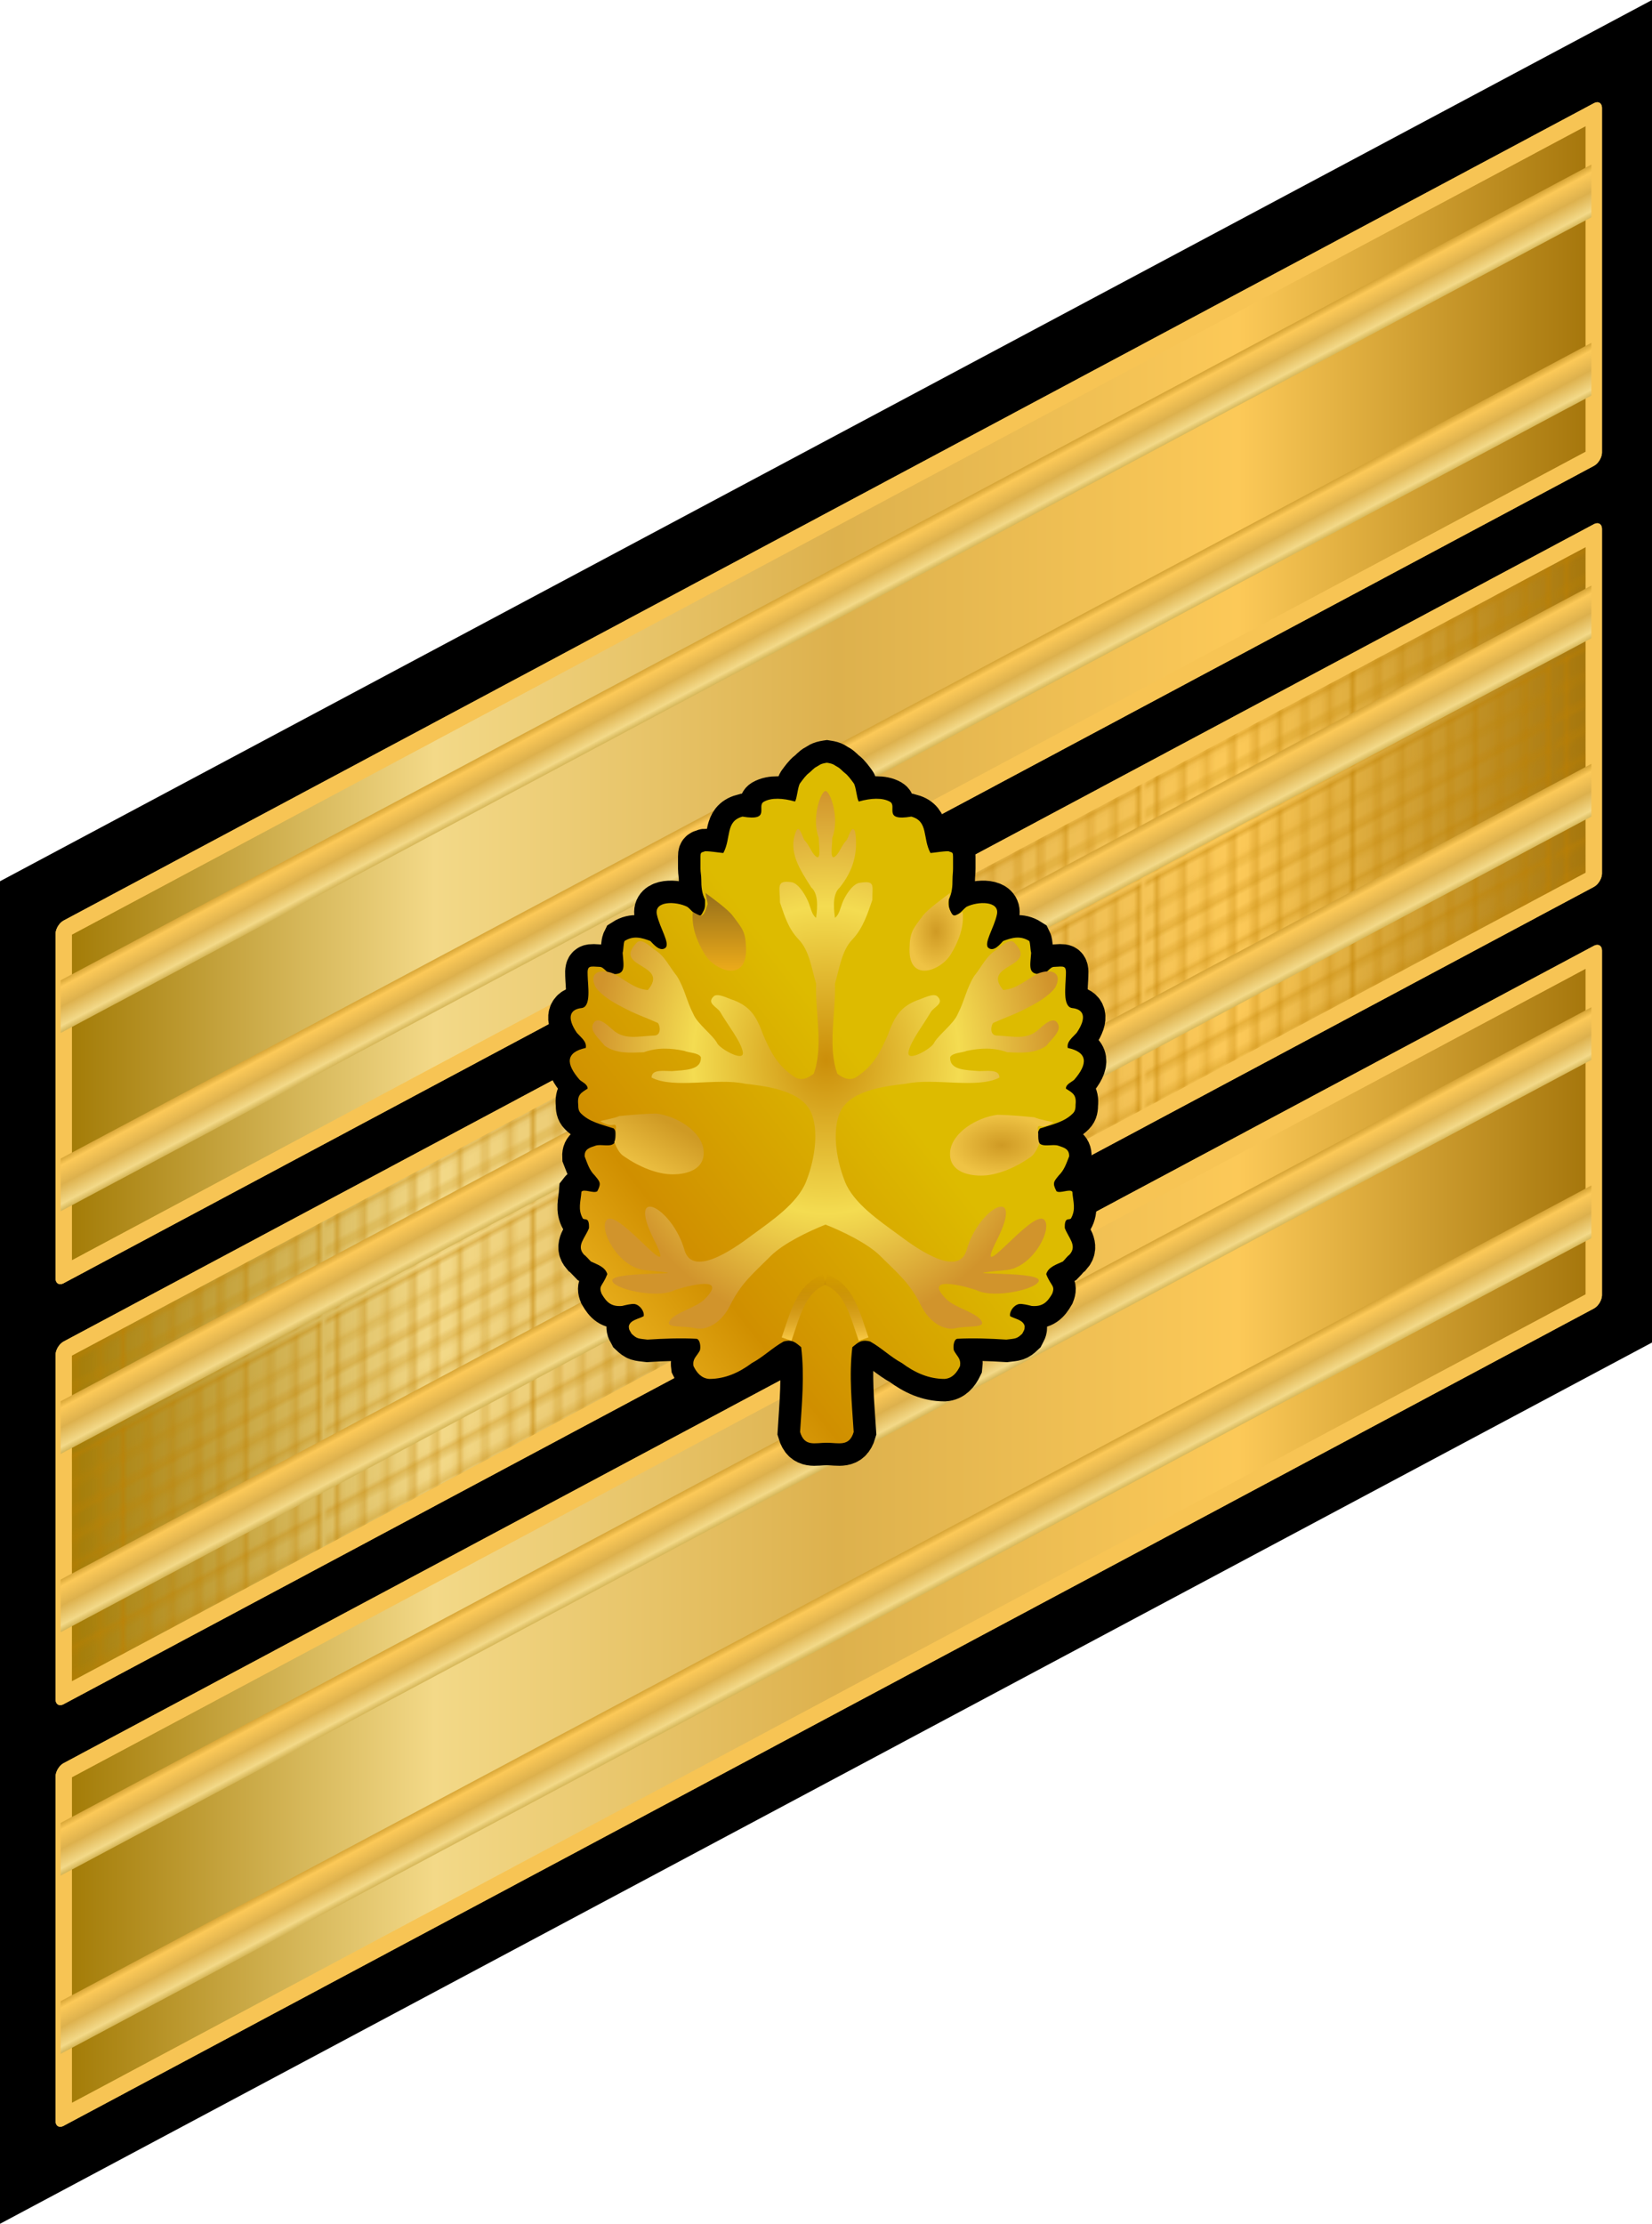 <?xml version="1.0" encoding="UTF-8" standalone="no"?>
<!-- Created with Inkscape (http://www.inkscape.org/) -->

<svg
   xmlns:dc="http://purl.org/dc/elements/1.1/"
   xmlns:cc="http://creativecommons.org/ns#"
   xmlns:rdf="http://www.w3.org/1999/02/22-rdf-syntax-ns#"
   xmlns:svg="http://www.w3.org/2000/svg"
   xmlns="http://www.w3.org/2000/svg"
   xmlns:xlink="http://www.w3.org/1999/xlink"
   xmlns:sodipodi="http://sodipodi.sourceforge.net/DTD/sodipodi-0.dtd"
   xmlns:inkscape="http://www.inkscape.org/namespaces/inkscape"
   width="90.305mm"
   height="121.54mm"
   viewBox="0 0 319.979 430.653"
   id="svg6535"
   version="1.1"
   inkscape:version="0.91 r13725"
   sodipodi:docname="04.Israeli Navy-PO2.svg">
  <defs
     id="defs6537">
    <linearGradient
       id="linearGradient3542">
      <stop
         style="stop-color:#a07802;stop-opacity:1;"
         offset="0"
         id="stop3544" />
      <stop
         id="stop3546"
         offset="0.245"
         style="stop-color:#f3d988;stop-opacity:1;" />
      <stop
         id="stop3548"
         offset="0.505"
         style="stop-color:#ddb14d;stop-opacity:1;" />
      <stop
         style="stop-color:#fcc958;stop-opacity:1;"
         offset="0.765"
         id="stop3550" />
      <stop
         style="stop-color:#a27309;stop-opacity:1;"
         offset="1"
         id="stop3552" />
    </linearGradient>
    <pattern
       patternUnits="userSpaceOnUse"
       width="89.099"
       height="82.04"
       patternTransform="translate(-458.961,387.699)"
       id="pattern6717">
      <rect
         id="rect6808"
         y="0"
         x="0"
         height="82.04"
         width="89.099"
         style="fill:url(#pattern7393);stroke:none" />
    </pattern>
    <pattern
       inkscape:collect="always"
       xlink:href="#pattern6793"
       id="pattern7393"
       patternTransform="matrix(0.126,0,0,0.126,77.647,70)" />
    <pattern
       patternUnits="userSpaceOnUse"
       width="169.706"
       height="169.706"
       patternTransform="matrix(0.265,0,0,0.265,-1105.961,413.663)"
       id="pattern6793">
      <rect
         style="fill:none;stroke:none;stroke-width:3.78"
         width="169.706"
         height="169.706"
         x="6.938976e-005"
         y="0"
         id="rect6765" />
      <rect
         id="rect6769"
         y="0"
         x="6.938976e-005"
         height="169.706"
         width="169.706"
         style="fill:none;stroke:none;stroke-width:3.78" />
      <rect
         id="rect6771"
         y="0"
         x="6.938976e-005"
         height="169.706"
         width="169.706"
         style="fill:none;stroke:none;stroke-width:3.78" />
      <path
         inkscape:connector-curvature="0"
         id="path6773"
         d="M 84.853,1.5354331e-5 V 169.706"
         style="fill:none;fill-rule:evenodd;stroke:#bf8000;stroke-width:3.78;stroke-linecap:butt;stroke-linejoin:miter;stroke-miterlimit:4;stroke-dasharray:none;stroke-opacity:1" />
      <path
         style="fill:none;fill-rule:evenodd;stroke:#bf8000;stroke-width:3.78;stroke-linecap:butt;stroke-linejoin:miter;stroke-miterlimit:4;stroke-dasharray:none;stroke-opacity:1"
         d="M 125.39,1.5354331e-5 V 169.706"
         id="path6775"
         inkscape:connector-curvature="0" />
      <path
         style="fill:none;fill-rule:evenodd;stroke:#bf8000;stroke-width:3.78;stroke-linecap:butt;stroke-linejoin:miter;stroke-miterlimit:4;stroke-dasharray:none;stroke-opacity:1"
         d="M 44.316,1.5354331e-5 V 169.706"
         id="path6777"
         inkscape:connector-curvature="0" />
      <path
         style="fill:none;fill-rule:evenodd;stroke:#bf8000;stroke-width:3.78;stroke-linecap:butt;stroke-linejoin:miter;stroke-miterlimit:4;stroke-dasharray:none;stroke-opacity:1"
         d="M 169.706,84.853 H 0"
         id="path6779"
         inkscape:connector-curvature="0" />
      <path
         inkscape:connector-curvature="0"
         id="path6781"
         d="M 169.706,125.39 H 0"
         style="fill:none;fill-rule:evenodd;stroke:#bf8000;stroke-width:3.78;stroke-linecap:butt;stroke-linejoin:miter;stroke-miterlimit:4;stroke-dasharray:none;stroke-opacity:1" />
      <path
         inkscape:connector-curvature="0"
         id="path6783"
         d="M 169.706,44.316 H 0"
         style="fill:none;fill-rule:evenodd;stroke:#bf8000;stroke-width:3.78;stroke-linecap:butt;stroke-linejoin:miter;stroke-miterlimit:4;stroke-dasharray:none;stroke-opacity:1" />
      <path
         style="fill:none;fill-rule:evenodd;stroke:#bf8000;stroke-width:1.89;stroke-linecap:butt;stroke-linejoin:miter;stroke-miterlimit:4;stroke-dasharray:none;stroke-opacity:1"
         d="M 169.706,1.89 H 0"
         id="path6785"
         inkscape:connector-curvature="0" />
      <path
         style="fill:none;fill-rule:evenodd;stroke:#bf8000;stroke-width:1.89;stroke-linecap:butt;stroke-linejoin:miter;stroke-miterlimit:4;stroke-dasharray:none;stroke-opacity:1"
         d="M 169.706,167.816 H 0"
         id="path6787"
         inkscape:connector-curvature="0" />
      <path
         inkscape:connector-curvature="0"
         id="path6789"
         d="M 1.89,1.5354331e-5 V 169.706"
         style="fill:none;fill-rule:evenodd;stroke:#bf8000;stroke-width:1.89;stroke-linecap:butt;stroke-linejoin:miter;stroke-miterlimit:4;stroke-dasharray:none;stroke-opacity:1" />
      <path
         style="fill:none;fill-rule:evenodd;stroke:#bf8000;stroke-width:1.89;stroke-linecap:butt;stroke-linejoin:miter;stroke-miterlimit:4;stroke-dasharray:none;stroke-opacity:1"
         d="M 167.816,1.5354331e-5 V 169.706"
         id="path6791"
         inkscape:connector-curvature="0" />
    </pattern>
    <pattern
       inkscape:collect="always"
       xlink:href="#pattern6717-2"
       id="pattern6751"
       patternTransform="translate(-1794.975,-241.036)" />
    <pattern
       patternUnits="userSpaceOnUse"
       width="89.099"
       height="82.04"
       patternTransform="translate(-458.961,387.699)"
       id="pattern6717-2">
      <rect
         id="rect6808-5"
         y="0"
         x="0"
         height="82.04"
         width="89.099"
         style="fill:url(#pattern7393-6);stroke:none" />
    </pattern>
    <pattern
       inkscape:collect="always"
       xlink:href="#pattern6793-1"
       id="pattern7393-6"
       patternTransform="matrix(0.126,0,0,0.126,77.647,70)" />
    <pattern
       patternUnits="userSpaceOnUse"
       width="169.706"
       height="169.706"
       patternTransform="matrix(0.265,0,0,0.265,-1105.961,413.663)"
       id="pattern6793-1">
      <rect
         style="fill:none;stroke:none;stroke-width:3.78"
         width="169.706"
         height="169.706"
         x="6.938976e-005"
         y="0"
         id="rect6765-7" />
      <rect
         id="rect6769-9"
         y="0"
         x="6.938976e-005"
         height="169.706"
         width="169.706"
         style="fill:none;stroke:none;stroke-width:3.78" />
      <rect
         id="rect6771-0"
         y="0"
         x="6.938976e-005"
         height="169.706"
         width="169.706"
         style="fill:none;stroke:none;stroke-width:3.78" />
      <path
         inkscape:connector-curvature="0"
         id="path6773-2"
         d="M 84.853,1.5354331e-5 V 169.706"
         style="fill:none;fill-rule:evenodd;stroke:#bf8000;stroke-width:3.78;stroke-linecap:butt;stroke-linejoin:miter;stroke-miterlimit:4;stroke-dasharray:none;stroke-opacity:1" />
      <path
         style="fill:none;fill-rule:evenodd;stroke:#bf8000;stroke-width:3.78;stroke-linecap:butt;stroke-linejoin:miter;stroke-miterlimit:4;stroke-dasharray:none;stroke-opacity:1"
         d="M 125.39,1.5354331e-5 V 169.706"
         id="path6775-1"
         inkscape:connector-curvature="0" />
      <path
         style="fill:none;fill-rule:evenodd;stroke:#bf8000;stroke-width:3.78;stroke-linecap:butt;stroke-linejoin:miter;stroke-miterlimit:4;stroke-dasharray:none;stroke-opacity:1"
         d="M 44.316,1.5354331e-5 V 169.706"
         id="path6777-2"
         inkscape:connector-curvature="0" />
      <path
         style="fill:none;fill-rule:evenodd;stroke:#bf8000;stroke-width:3.78;stroke-linecap:butt;stroke-linejoin:miter;stroke-miterlimit:4;stroke-dasharray:none;stroke-opacity:1"
         d="M 169.706,84.853 H 0"
         id="path6779-8"
         inkscape:connector-curvature="0" />
      <path
         inkscape:connector-curvature="0"
         id="path6781-3"
         d="M 169.706,125.39 H 0"
         style="fill:none;fill-rule:evenodd;stroke:#bf8000;stroke-width:3.78;stroke-linecap:butt;stroke-linejoin:miter;stroke-miterlimit:4;stroke-dasharray:none;stroke-opacity:1" />
      <path
         inkscape:connector-curvature="0"
         id="path6783-4"
         d="M 169.706,44.316 H 0"
         style="fill:none;fill-rule:evenodd;stroke:#bf8000;stroke-width:3.78;stroke-linecap:butt;stroke-linejoin:miter;stroke-miterlimit:4;stroke-dasharray:none;stroke-opacity:1" />
      <path
         style="fill:none;fill-rule:evenodd;stroke:#bf8000;stroke-width:1.89;stroke-linecap:butt;stroke-linejoin:miter;stroke-miterlimit:4;stroke-dasharray:none;stroke-opacity:1"
         d="M 169.706,1.89 H 0"
         id="path6785-7"
         inkscape:connector-curvature="0" />
      <path
         style="fill:none;fill-rule:evenodd;stroke:#bf8000;stroke-width:1.89;stroke-linecap:butt;stroke-linejoin:miter;stroke-miterlimit:4;stroke-dasharray:none;stroke-opacity:1"
         d="M 169.706,167.816 H 0"
         id="path6787-4"
         inkscape:connector-curvature="0" />
      <path
         inkscape:connector-curvature="0"
         id="path6789-0"
         d="M 1.89,1.5354331e-5 V 169.706"
         style="fill:none;fill-rule:evenodd;stroke:#bf8000;stroke-width:1.89;stroke-linecap:butt;stroke-linejoin:miter;stroke-miterlimit:4;stroke-dasharray:none;stroke-opacity:1" />
      <path
         style="fill:none;fill-rule:evenodd;stroke:#bf8000;stroke-width:1.89;stroke-linecap:butt;stroke-linejoin:miter;stroke-miterlimit:4;stroke-dasharray:none;stroke-opacity:1"
         d="M 167.816,1.5354331e-5 V 169.706"
         id="path6791-3"
         inkscape:connector-curvature="0" />
    </pattern>
    <pattern
       inkscape:collect="always"
       xlink:href="#pattern6751"
       id="pattern7238"
       patternTransform="translate(-1394.971,-52.792)" />
    <pattern
       inkscape:collect="always"
       xlink:href="#pattern6717-2"
       id="pattern7240"
       patternTransform="translate(-1794.975,-241.036)" />
    <pattern
       patternUnits="userSpaceOnUse"
       width="89.099"
       height="82.04"
       patternTransform="translate(-458.961,387.699)"
       id="pattern7242">
      <rect
         id="rect7244"
         y="0"
         x="0"
         height="82.04"
         width="89.099"
         style="fill:url(#pattern7393-6);stroke:none" />
    </pattern>
    <pattern
       inkscape:collect="always"
       xlink:href="#pattern6793-1"
       id="pattern7246"
       patternTransform="matrix(0.126,0,0,0.126,77.647,70)" />
    <pattern
       patternUnits="userSpaceOnUse"
       width="169.706"
       height="169.706"
       patternTransform="matrix(0.265,0,0,0.265,-1105.961,413.663)"
       id="pattern7248">
      <rect
         style="fill:none;stroke:none;stroke-width:3.78"
         width="169.706"
         height="169.706"
         x="6.938976e-005"
         y="0"
         id="rect7250" />
      <rect
         id="rect7252"
         y="0"
         x="6.938976e-005"
         height="169.706"
         width="169.706"
         style="fill:none;stroke:none;stroke-width:3.78" />
      <rect
         id="rect7254"
         y="0"
         x="6.938976e-005"
         height="169.706"
         width="169.706"
         style="fill:none;stroke:none;stroke-width:3.78" />
      <path
         inkscape:connector-curvature="0"
         id="path7256"
         d="M 84.853,1.5354331e-5 V 169.706"
         style="fill:none;fill-rule:evenodd;stroke:#bf8000;stroke-width:3.78;stroke-linecap:butt;stroke-linejoin:miter;stroke-miterlimit:4;stroke-dasharray:none;stroke-opacity:1" />
      <path
         style="fill:none;fill-rule:evenodd;stroke:#bf8000;stroke-width:3.78;stroke-linecap:butt;stroke-linejoin:miter;stroke-miterlimit:4;stroke-dasharray:none;stroke-opacity:1"
         d="M 125.39,1.5354331e-5 V 169.706"
         id="path7258"
         inkscape:connector-curvature="0" />
      <path
         style="fill:none;fill-rule:evenodd;stroke:#bf8000;stroke-width:3.78;stroke-linecap:butt;stroke-linejoin:miter;stroke-miterlimit:4;stroke-dasharray:none;stroke-opacity:1"
         d="M 44.316,1.5354331e-5 V 169.706"
         id="path7260"
         inkscape:connector-curvature="0" />
      <path
         style="fill:none;fill-rule:evenodd;stroke:#bf8000;stroke-width:3.78;stroke-linecap:butt;stroke-linejoin:miter;stroke-miterlimit:4;stroke-dasharray:none;stroke-opacity:1"
         d="M 169.706,84.853 H 0"
         id="path7262"
         inkscape:connector-curvature="0" />
      <path
         inkscape:connector-curvature="0"
         id="path7264"
         d="M 169.706,125.39 H 0"
         style="fill:none;fill-rule:evenodd;stroke:#bf8000;stroke-width:3.78;stroke-linecap:butt;stroke-linejoin:miter;stroke-miterlimit:4;stroke-dasharray:none;stroke-opacity:1" />
      <path
         inkscape:connector-curvature="0"
         id="path7266"
         d="M 169.706,44.316 H 0"
         style="fill:none;fill-rule:evenodd;stroke:#bf8000;stroke-width:3.78;stroke-linecap:butt;stroke-linejoin:miter;stroke-miterlimit:4;stroke-dasharray:none;stroke-opacity:1" />
      <path
         style="fill:none;fill-rule:evenodd;stroke:#bf8000;stroke-width:1.89;stroke-linecap:butt;stroke-linejoin:miter;stroke-miterlimit:4;stroke-dasharray:none;stroke-opacity:1"
         d="M 169.706,1.89 H 0"
         id="path7268"
         inkscape:connector-curvature="0" />
      <path
         style="fill:none;fill-rule:evenodd;stroke:#bf8000;stroke-width:1.89;stroke-linecap:butt;stroke-linejoin:miter;stroke-miterlimit:4;stroke-dasharray:none;stroke-opacity:1"
         d="M 169.706,167.816 H 0"
         id="path7270"
         inkscape:connector-curvature="0" />
      <path
         inkscape:connector-curvature="0"
         id="path7272"
         d="M 1.89,1.5354331e-5 V 169.706"
         style="fill:none;fill-rule:evenodd;stroke:#bf8000;stroke-width:1.89;stroke-linecap:butt;stroke-linejoin:miter;stroke-miterlimit:4;stroke-dasharray:none;stroke-opacity:1" />
      <path
         style="fill:none;fill-rule:evenodd;stroke:#bf8000;stroke-width:1.89;stroke-linecap:butt;stroke-linejoin:miter;stroke-miterlimit:4;stroke-dasharray:none;stroke-opacity:1"
         d="M 167.816,1.5354331e-5 V 169.706"
         id="path7274"
         inkscape:connector-curvature="0" />
    </pattern>
    <pattern
       inkscape:collect="always"
       xlink:href="#pattern6717-6"
       id="pattern6751-8"
       patternTransform="translate(-1794.975,-241.036)" />
    <pattern
       patternUnits="userSpaceOnUse"
       width="89.099"
       height="82.04"
       patternTransform="translate(-458.961,387.699)"
       id="pattern6717-6">
      <rect
         id="rect6808-4"
         y="0"
         x="0"
         height="82.04"
         width="89.099"
         style="fill:url(#pattern7393-1);stroke:none" />
    </pattern>
    <pattern
       inkscape:collect="always"
       xlink:href="#pattern6793-8"
       id="pattern7393-1"
       patternTransform="matrix(0.126,0,0,0.126,77.647,70)" />
    <pattern
       patternUnits="userSpaceOnUse"
       width="169.706"
       height="169.706"
       patternTransform="matrix(0.265,0,0,0.265,-1105.961,413.663)"
       id="pattern6793-8">
      <rect
         style="fill:none;stroke:none;stroke-width:3.78"
         width="169.706"
         height="169.706"
         x="6.938976e-005"
         y="0"
         id="rect6765-2" />
      <rect
         id="rect6769-94"
         y="0"
         x="6.938976e-005"
         height="169.706"
         width="169.706"
         style="fill:none;stroke:none;stroke-width:3.78" />
      <rect
         id="rect6771-9"
         y="0"
         x="6.938976e-005"
         height="169.706"
         width="169.706"
         style="fill:none;stroke:none;stroke-width:3.78" />
      <path
         inkscape:connector-curvature="0"
         id="path6773-22"
         d="M 84.853,1.5354331e-5 V 169.706"
         style="fill:none;fill-rule:evenodd;stroke:#bf8000;stroke-width:3.78;stroke-linecap:butt;stroke-linejoin:miter;stroke-miterlimit:4;stroke-dasharray:none;stroke-opacity:1" />
      <path
         style="fill:none;fill-rule:evenodd;stroke:#bf8000;stroke-width:3.78;stroke-linecap:butt;stroke-linejoin:miter;stroke-miterlimit:4;stroke-dasharray:none;stroke-opacity:1"
         d="M 125.39,1.5354331e-5 V 169.706"
         id="path6775-0"
         inkscape:connector-curvature="0" />
      <path
         style="fill:none;fill-rule:evenodd;stroke:#bf8000;stroke-width:3.78;stroke-linecap:butt;stroke-linejoin:miter;stroke-miterlimit:4;stroke-dasharray:none;stroke-opacity:1"
         d="M 44.316,1.5354331e-5 V 169.706"
         id="path6777-0"
         inkscape:connector-curvature="0" />
      <path
         style="fill:none;fill-rule:evenodd;stroke:#bf8000;stroke-width:3.78;stroke-linecap:butt;stroke-linejoin:miter;stroke-miterlimit:4;stroke-dasharray:none;stroke-opacity:1"
         d="M 169.706,84.853 H 0"
         id="path6779-5"
         inkscape:connector-curvature="0" />
      <path
         inkscape:connector-curvature="0"
         id="path6781-8"
         d="M 169.706,125.39 H 0"
         style="fill:none;fill-rule:evenodd;stroke:#bf8000;stroke-width:3.78;stroke-linecap:butt;stroke-linejoin:miter;stroke-miterlimit:4;stroke-dasharray:none;stroke-opacity:1" />
      <path
         inkscape:connector-curvature="0"
         id="path6783-7"
         d="M 169.706,44.316 H 0"
         style="fill:none;fill-rule:evenodd;stroke:#bf8000;stroke-width:3.78;stroke-linecap:butt;stroke-linejoin:miter;stroke-miterlimit:4;stroke-dasharray:none;stroke-opacity:1" />
      <path
         style="fill:none;fill-rule:evenodd;stroke:#bf8000;stroke-width:1.89;stroke-linecap:butt;stroke-linejoin:miter;stroke-miterlimit:4;stroke-dasharray:none;stroke-opacity:1"
         d="M 169.706,1.89 H 0"
         id="path6785-4"
         inkscape:connector-curvature="0" />
      <path
         style="fill:none;fill-rule:evenodd;stroke:#bf8000;stroke-width:1.89;stroke-linecap:butt;stroke-linejoin:miter;stroke-miterlimit:4;stroke-dasharray:none;stroke-opacity:1"
         d="M 169.706,167.816 H 0"
         id="path6787-0"
         inkscape:connector-curvature="0" />
      <path
         inkscape:connector-curvature="0"
         id="path6789-4"
         d="M 1.89,1.5354331e-5 V 169.706"
         style="fill:none;fill-rule:evenodd;stroke:#bf8000;stroke-width:1.89;stroke-linecap:butt;stroke-linejoin:miter;stroke-miterlimit:4;stroke-dasharray:none;stroke-opacity:1" />
      <path
         style="fill:none;fill-rule:evenodd;stroke:#bf8000;stroke-width:1.89;stroke-linecap:butt;stroke-linejoin:miter;stroke-miterlimit:4;stroke-dasharray:none;stroke-opacity:1"
         d="M 167.816,1.5354331e-5 V 169.706"
         id="path6791-1"
         inkscape:connector-curvature="0" />
    </pattern>
    <pattern
       inkscape:collect="always"
       xlink:href="#pattern6751-8"
       id="pattern7539"
       patternTransform="translate(-1394.971,-52.792)" />
    <pattern
       inkscape:collect="always"
       xlink:href="#pattern6717-6"
       id="pattern7541"
       patternTransform="translate(-1794.975,-241.036)" />
    <pattern
       patternUnits="userSpaceOnUse"
       width="89.099"
       height="82.04"
       patternTransform="translate(-458.961,387.699)"
       id="pattern7543">
      <rect
         id="rect7545"
         y="0"
         x="0"
         height="82.04"
         width="89.099"
         style="fill:url(#pattern7393-1);stroke:none" />
    </pattern>
    <pattern
       inkscape:collect="always"
       xlink:href="#pattern6793-8"
       id="pattern7547"
       patternTransform="matrix(0.126,0,0,0.126,77.647,70)" />
    <pattern
       patternUnits="userSpaceOnUse"
       width="169.706"
       height="169.706"
       patternTransform="matrix(0.265,0,0,0.265,-1105.961,413.663)"
       id="pattern7549">
      <rect
         style="fill:none;stroke:none;stroke-width:3.78"
         width="169.706"
         height="169.706"
         x="6.938976e-005"
         y="0"
         id="rect7551" />
      <rect
         id="rect7553"
         y="0"
         x="6.938976e-005"
         height="169.706"
         width="169.706"
         style="fill:none;stroke:none;stroke-width:3.78" />
      <rect
         id="rect7555"
         y="0"
         x="6.938976e-005"
         height="169.706"
         width="169.706"
         style="fill:none;stroke:none;stroke-width:3.78" />
      <path
         inkscape:connector-curvature="0"
         id="path7557"
         d="M 84.853,1.5354331e-5 V 169.706"
         style="fill:none;fill-rule:evenodd;stroke:#bf8000;stroke-width:3.78;stroke-linecap:butt;stroke-linejoin:miter;stroke-miterlimit:4;stroke-dasharray:none;stroke-opacity:1" />
      <path
         style="fill:none;fill-rule:evenodd;stroke:#bf8000;stroke-width:3.78;stroke-linecap:butt;stroke-linejoin:miter;stroke-miterlimit:4;stroke-dasharray:none;stroke-opacity:1"
         d="M 125.39,1.5354331e-5 V 169.706"
         id="path7559"
         inkscape:connector-curvature="0" />
      <path
         style="fill:none;fill-rule:evenodd;stroke:#bf8000;stroke-width:3.78;stroke-linecap:butt;stroke-linejoin:miter;stroke-miterlimit:4;stroke-dasharray:none;stroke-opacity:1"
         d="M 44.316,1.5354331e-5 V 169.706"
         id="path7561"
         inkscape:connector-curvature="0" />
      <path
         style="fill:none;fill-rule:evenodd;stroke:#bf8000;stroke-width:3.78;stroke-linecap:butt;stroke-linejoin:miter;stroke-miterlimit:4;stroke-dasharray:none;stroke-opacity:1"
         d="M 169.706,84.853 H 0"
         id="path7563"
         inkscape:connector-curvature="0" />
      <path
         inkscape:connector-curvature="0"
         id="path7565"
         d="M 169.706,125.39 H 0"
         style="fill:none;fill-rule:evenodd;stroke:#bf8000;stroke-width:3.78;stroke-linecap:butt;stroke-linejoin:miter;stroke-miterlimit:4;stroke-dasharray:none;stroke-opacity:1" />
      <path
         inkscape:connector-curvature="0"
         id="path7567"
         d="M 169.706,44.316 H 0"
         style="fill:none;fill-rule:evenodd;stroke:#bf8000;stroke-width:3.78;stroke-linecap:butt;stroke-linejoin:miter;stroke-miterlimit:4;stroke-dasharray:none;stroke-opacity:1" />
      <path
         style="fill:none;fill-rule:evenodd;stroke:#bf8000;stroke-width:1.89;stroke-linecap:butt;stroke-linejoin:miter;stroke-miterlimit:4;stroke-dasharray:none;stroke-opacity:1"
         d="M 169.706,1.89 H 0"
         id="path7569"
         inkscape:connector-curvature="0" />
      <path
         style="fill:none;fill-rule:evenodd;stroke:#bf8000;stroke-width:1.89;stroke-linecap:butt;stroke-linejoin:miter;stroke-miterlimit:4;stroke-dasharray:none;stroke-opacity:1"
         d="M 169.706,167.816 H 0"
         id="path7571"
         inkscape:connector-curvature="0" />
      <path
         inkscape:connector-curvature="0"
         id="path7573"
         d="M 1.89,1.5354331e-5 V 169.706"
         style="fill:none;fill-rule:evenodd;stroke:#bf8000;stroke-width:1.89;stroke-linecap:butt;stroke-linejoin:miter;stroke-miterlimit:4;stroke-dasharray:none;stroke-opacity:1" />
      <path
         style="fill:none;fill-rule:evenodd;stroke:#bf8000;stroke-width:1.89;stroke-linecap:butt;stroke-linejoin:miter;stroke-miterlimit:4;stroke-dasharray:none;stroke-opacity:1"
         d="M 167.816,1.5354331e-5 V 169.706"
         id="path7575"
         inkscape:connector-curvature="0" />
    </pattern>
    <pattern
       inkscape:collect="always"
       xlink:href="#pattern6751-8"
       id="pattern7616"
       patternTransform="translate(-1394.971,-52.792)" />
    <pattern
       inkscape:collect="always"
       xlink:href="#pattern6717-6"
       id="pattern7618"
       patternTransform="translate(-1794.975,-241.036)" />
    <pattern
       patternUnits="userSpaceOnUse"
       width="89.099"
       height="82.04"
       patternTransform="translate(-458.961,387.699)"
       id="pattern7620">
      <rect
         id="rect7622"
         y="0"
         x="0"
         height="82.04"
         width="89.099"
         style="fill:url(#pattern7393-1);stroke:none" />
    </pattern>
    <pattern
       inkscape:collect="always"
       xlink:href="#pattern6793-8"
       id="pattern7624"
       patternTransform="matrix(0.126,0,0,0.126,77.647,70)" />
    <pattern
       patternUnits="userSpaceOnUse"
       width="169.706"
       height="169.706"
       patternTransform="matrix(0.265,0,0,0.265,-1105.961,413.663)"
       id="pattern7626">
      <rect
         style="fill:none;stroke:none;stroke-width:3.78"
         width="169.706"
         height="169.706"
         x="6.938976e-005"
         y="0"
         id="rect7628" />
      <rect
         id="rect7630"
         y="0"
         x="6.938976e-005"
         height="169.706"
         width="169.706"
         style="fill:none;stroke:none;stroke-width:3.78" />
      <rect
         id="rect7632"
         y="0"
         x="6.938976e-005"
         height="169.706"
         width="169.706"
         style="fill:none;stroke:none;stroke-width:3.78" />
      <path
         inkscape:connector-curvature="0"
         id="path7634"
         d="M 84.853,1.5354331e-5 V 169.706"
         style="fill:none;fill-rule:evenodd;stroke:#bf8000;stroke-width:3.78;stroke-linecap:butt;stroke-linejoin:miter;stroke-miterlimit:4;stroke-dasharray:none;stroke-opacity:1" />
      <path
         style="fill:none;fill-rule:evenodd;stroke:#bf8000;stroke-width:3.78;stroke-linecap:butt;stroke-linejoin:miter;stroke-miterlimit:4;stroke-dasharray:none;stroke-opacity:1"
         d="M 125.39,1.5354331e-5 V 169.706"
         id="path7636"
         inkscape:connector-curvature="0" />
      <path
         style="fill:none;fill-rule:evenodd;stroke:#bf8000;stroke-width:3.78;stroke-linecap:butt;stroke-linejoin:miter;stroke-miterlimit:4;stroke-dasharray:none;stroke-opacity:1"
         d="M 44.316,1.5354331e-5 V 169.706"
         id="path7638"
         inkscape:connector-curvature="0" />
      <path
         style="fill:none;fill-rule:evenodd;stroke:#bf8000;stroke-width:3.78;stroke-linecap:butt;stroke-linejoin:miter;stroke-miterlimit:4;stroke-dasharray:none;stroke-opacity:1"
         d="M 169.706,84.853 H 0"
         id="path7640"
         inkscape:connector-curvature="0" />
      <path
         inkscape:connector-curvature="0"
         id="path7642"
         d="M 169.706,125.39 H 0"
         style="fill:none;fill-rule:evenodd;stroke:#bf8000;stroke-width:3.78;stroke-linecap:butt;stroke-linejoin:miter;stroke-miterlimit:4;stroke-dasharray:none;stroke-opacity:1" />
      <path
         inkscape:connector-curvature="0"
         id="path7644"
         d="M 169.706,44.316 H 0"
         style="fill:none;fill-rule:evenodd;stroke:#bf8000;stroke-width:3.78;stroke-linecap:butt;stroke-linejoin:miter;stroke-miterlimit:4;stroke-dasharray:none;stroke-opacity:1" />
      <path
         style="fill:none;fill-rule:evenodd;stroke:#bf8000;stroke-width:1.89;stroke-linecap:butt;stroke-linejoin:miter;stroke-miterlimit:4;stroke-dasharray:none;stroke-opacity:1"
         d="M 169.706,1.89 H 0"
         id="path7646"
         inkscape:connector-curvature="0" />
      <path
         style="fill:none;fill-rule:evenodd;stroke:#bf8000;stroke-width:1.89;stroke-linecap:butt;stroke-linejoin:miter;stroke-miterlimit:4;stroke-dasharray:none;stroke-opacity:1"
         d="M 169.706,167.816 H 0"
         id="path7648"
         inkscape:connector-curvature="0" />
      <path
         inkscape:connector-curvature="0"
         id="path7650"
         d="M 1.89,1.5354331e-5 V 169.706"
         style="fill:none;fill-rule:evenodd;stroke:#bf8000;stroke-width:1.89;stroke-linecap:butt;stroke-linejoin:miter;stroke-miterlimit:4;stroke-dasharray:none;stroke-opacity:1" />
      <path
         style="fill:none;fill-rule:evenodd;stroke:#bf8000;stroke-width:1.89;stroke-linecap:butt;stroke-linejoin:miter;stroke-miterlimit:4;stroke-dasharray:none;stroke-opacity:1"
         d="M 167.816,1.5354331e-5 V 169.706"
         id="path7652"
         inkscape:connector-curvature="0" />
    </pattern>
    <linearGradient
       inkscape:collect="always"
       xlink:href="#linearGradient3542"
       id="linearGradient6058"
       gradientUnits="userSpaceOnUse"
       gradientTransform="translate(-936.01,-354.807)"
       x1="-788.294"
       y1="-17.55"
       x2="-448.685"
       y2="-17.55" />
    <pattern
       inkscape:collect="always"
       xlink:href="#pattern6751-85"
       id="pattern6770"
       patternTransform="translate(-1394.971,-52.792)" />
    <pattern
       inkscape:collect="always"
       xlink:href="#pattern6717-7"
       id="pattern6751-85"
       patternTransform="translate(-1794.975,-241.036)" />
    <pattern
       patternUnits="userSpaceOnUse"
       width="89.099"
       height="82.04"
       patternTransform="translate(-458.961,387.699)"
       id="pattern6717-7">
      <rect
         id="rect6808-3"
         y="0"
         x="0"
         height="82.04"
         width="89.099"
         style="fill:url(#pattern7393-7);stroke:none" />
    </pattern>
    <pattern
       inkscape:collect="always"
       xlink:href="#pattern6793-7"
       id="pattern7393-7"
       patternTransform="matrix(0.126,0,0,0.126,77.647,70)" />
    <pattern
       patternUnits="userSpaceOnUse"
       width="169.706"
       height="169.706"
       patternTransform="matrix(0.265,0,0,0.265,-1105.961,413.663)"
       id="pattern6793-7">
      <rect
         style="fill:none;stroke:none;stroke-width:3.78"
         width="169.706"
         height="169.706"
         x="6.938976e-005"
         y="0"
         id="rect6765-0" />
      <rect
         id="rect6769-0"
         y="0"
         x="6.938976e-005"
         height="169.706"
         width="169.706"
         style="fill:none;stroke:none;stroke-width:3.78" />
      <rect
         id="rect6771-3"
         y="0"
         x="6.938976e-005"
         height="169.706"
         width="169.706"
         style="fill:none;stroke:none;stroke-width:3.78" />
      <path
         inkscape:connector-curvature="0"
         id="path6773-3"
         d="M 84.853,1.5354331e-5 V 169.706"
         style="fill:none;fill-rule:evenodd;stroke:#bf8000;stroke-width:3.78;stroke-linecap:butt;stroke-linejoin:miter;stroke-miterlimit:4;stroke-dasharray:none;stroke-opacity:1" />
      <path
         style="fill:none;fill-rule:evenodd;stroke:#bf8000;stroke-width:3.78;stroke-linecap:butt;stroke-linejoin:miter;stroke-miterlimit:4;stroke-dasharray:none;stroke-opacity:1"
         d="M 125.39,1.5354331e-5 V 169.706"
         id="path6775-4"
         inkscape:connector-curvature="0" />
      <path
         style="fill:none;fill-rule:evenodd;stroke:#bf8000;stroke-width:3.78;stroke-linecap:butt;stroke-linejoin:miter;stroke-miterlimit:4;stroke-dasharray:none;stroke-opacity:1"
         d="M 44.316,1.5354331e-5 V 169.706"
         id="path6777-1"
         inkscape:connector-curvature="0" />
      <path
         style="fill:none;fill-rule:evenodd;stroke:#bf8000;stroke-width:3.78;stroke-linecap:butt;stroke-linejoin:miter;stroke-miterlimit:4;stroke-dasharray:none;stroke-opacity:1"
         d="M 169.706,84.853 H 0"
         id="path6779-3"
         inkscape:connector-curvature="0" />
      <path
         inkscape:connector-curvature="0"
         id="path6781-87"
         d="M 169.706,125.39 H 0"
         style="fill:none;fill-rule:evenodd;stroke:#bf8000;stroke-width:3.78;stroke-linecap:butt;stroke-linejoin:miter;stroke-miterlimit:4;stroke-dasharray:none;stroke-opacity:1" />
      <path
         inkscape:connector-curvature="0"
         id="path6783-49"
         d="M 169.706,44.316 H 0"
         style="fill:none;fill-rule:evenodd;stroke:#bf8000;stroke-width:3.78;stroke-linecap:butt;stroke-linejoin:miter;stroke-miterlimit:4;stroke-dasharray:none;stroke-opacity:1" />
      <path
         style="fill:none;fill-rule:evenodd;stroke:#bf8000;stroke-width:1.89;stroke-linecap:butt;stroke-linejoin:miter;stroke-miterlimit:4;stroke-dasharray:none;stroke-opacity:1"
         d="M 169.706,1.89 H 0"
         id="path6785-9"
         inkscape:connector-curvature="0" />
      <path
         style="fill:none;fill-rule:evenodd;stroke:#bf8000;stroke-width:1.89;stroke-linecap:butt;stroke-linejoin:miter;stroke-miterlimit:4;stroke-dasharray:none;stroke-opacity:1"
         d="M 169.706,167.816 H 0"
         id="path6787-5"
         inkscape:connector-curvature="0" />
      <path
         inkscape:connector-curvature="0"
         id="path6789-47"
         d="M 1.89,1.5354331e-5 V 169.706"
         style="fill:none;fill-rule:evenodd;stroke:#bf8000;stroke-width:1.89;stroke-linecap:butt;stroke-linejoin:miter;stroke-miterlimit:4;stroke-dasharray:none;stroke-opacity:1" />
      <path
         style="fill:none;fill-rule:evenodd;stroke:#bf8000;stroke-width:1.89;stroke-linecap:butt;stroke-linejoin:miter;stroke-miterlimit:4;stroke-dasharray:none;stroke-opacity:1"
         d="M 167.816,1.5354331e-5 V 169.706"
         id="path6791-7"
         inkscape:connector-curvature="0" />
    </pattern>
    <linearGradient
       inkscape:collect="always"
       xlink:href="#linearGradient3542"
       id="linearGradient6060"
       gradientUnits="userSpaceOnUse"
       gradientTransform="translate(-825.882,0)"
       x1="-553.38"
       y1="353"
       x2="-559.377"
       y2="341.734" />
    <linearGradient
       inkscape:collect="always"
       xlink:href="#linearGradient3542"
       id="linearGradient6062"
       gradientUnits="userSpaceOnUse"
       gradientTransform="translate(-825.882,34.523)"
       x1="-553.38"
       y1="353"
       x2="-559.377"
       y2="341.734" />
    <linearGradient
       inkscape:collect="always"
       xlink:href="#linearGradient3542"
       id="linearGradient6064"
       gradientUnits="userSpaceOnUse"
       gradientTransform="translate(-936.01,-354.807)"
       x1="-788.294"
       y1="-17.55"
       x2="-448.685"
       y2="-17.55" />
    <pattern
       inkscape:collect="always"
       xlink:href="#pattern6751-85"
       id="pattern7994"
       patternTransform="translate(-1394.971,-52.792)" />
    <pattern
       inkscape:collect="always"
       xlink:href="#pattern6717-7"
       id="pattern7996"
       patternTransform="translate(-1794.975,-241.036)" />
    <pattern
       patternUnits="userSpaceOnUse"
       width="89.099"
       height="82.04"
       patternTransform="translate(-458.961,387.699)"
       id="pattern7998">
      <rect
         id="rect8000"
         y="0"
         x="0"
         height="82.04"
         width="89.099"
         style="fill:url(#pattern7393-7);stroke:none" />
    </pattern>
    <pattern
       inkscape:collect="always"
       xlink:href="#pattern6793-7"
       id="pattern8002"
       patternTransform="matrix(0.126,0,0,0.126,77.647,70)" />
    <pattern
       patternUnits="userSpaceOnUse"
       width="169.706"
       height="169.706"
       patternTransform="matrix(0.265,0,0,0.265,-1105.961,413.663)"
       id="pattern8004">
      <rect
         style="fill:none;stroke:none;stroke-width:3.78"
         width="169.706"
         height="169.706"
         x="6.938976e-005"
         y="0"
         id="rect8006" />
      <rect
         id="rect8008"
         y="0"
         x="6.938976e-005"
         height="169.706"
         width="169.706"
         style="fill:none;stroke:none;stroke-width:3.78" />
      <rect
         id="rect8010"
         y="0"
         x="6.938976e-005"
         height="169.706"
         width="169.706"
         style="fill:none;stroke:none;stroke-width:3.78" />
      <path
         inkscape:connector-curvature="0"
         id="path8012"
         d="M 84.853,1.5354331e-5 V 169.706"
         style="fill:none;fill-rule:evenodd;stroke:#bf8000;stroke-width:3.78;stroke-linecap:butt;stroke-linejoin:miter;stroke-miterlimit:4;stroke-dasharray:none;stroke-opacity:1" />
      <path
         style="fill:none;fill-rule:evenodd;stroke:#bf8000;stroke-width:3.78;stroke-linecap:butt;stroke-linejoin:miter;stroke-miterlimit:4;stroke-dasharray:none;stroke-opacity:1"
         d="M 125.39,1.5354331e-5 V 169.706"
         id="path8014"
         inkscape:connector-curvature="0" />
      <path
         style="fill:none;fill-rule:evenodd;stroke:#bf8000;stroke-width:3.78;stroke-linecap:butt;stroke-linejoin:miter;stroke-miterlimit:4;stroke-dasharray:none;stroke-opacity:1"
         d="M 44.316,1.5354331e-5 V 169.706"
         id="path8016"
         inkscape:connector-curvature="0" />
      <path
         style="fill:none;fill-rule:evenodd;stroke:#bf8000;stroke-width:3.78;stroke-linecap:butt;stroke-linejoin:miter;stroke-miterlimit:4;stroke-dasharray:none;stroke-opacity:1"
         d="M 169.706,84.853 H 0"
         id="path8018"
         inkscape:connector-curvature="0" />
      <path
         inkscape:connector-curvature="0"
         id="path8020"
         d="M 169.706,125.39 H 0"
         style="fill:none;fill-rule:evenodd;stroke:#bf8000;stroke-width:3.78;stroke-linecap:butt;stroke-linejoin:miter;stroke-miterlimit:4;stroke-dasharray:none;stroke-opacity:1" />
      <path
         inkscape:connector-curvature="0"
         id="path8022"
         d="M 169.706,44.316 H 0"
         style="fill:none;fill-rule:evenodd;stroke:#bf8000;stroke-width:3.78;stroke-linecap:butt;stroke-linejoin:miter;stroke-miterlimit:4;stroke-dasharray:none;stroke-opacity:1" />
      <path
         style="fill:none;fill-rule:evenodd;stroke:#bf8000;stroke-width:1.89;stroke-linecap:butt;stroke-linejoin:miter;stroke-miterlimit:4;stroke-dasharray:none;stroke-opacity:1"
         d="M 169.706,1.89 H 0"
         id="path8024"
         inkscape:connector-curvature="0" />
      <path
         style="fill:none;fill-rule:evenodd;stroke:#bf8000;stroke-width:1.89;stroke-linecap:butt;stroke-linejoin:miter;stroke-miterlimit:4;stroke-dasharray:none;stroke-opacity:1"
         d="M 169.706,167.816 H 0"
         id="path8026"
         inkscape:connector-curvature="0" />
      <path
         inkscape:connector-curvature="0"
         id="path8028"
         d="M 1.89,1.5354331e-5 V 169.706"
         style="fill:none;fill-rule:evenodd;stroke:#bf8000;stroke-width:1.89;stroke-linecap:butt;stroke-linejoin:miter;stroke-miterlimit:4;stroke-dasharray:none;stroke-opacity:1" />
      <path
         style="fill:none;fill-rule:evenodd;stroke:#bf8000;stroke-width:1.89;stroke-linecap:butt;stroke-linejoin:miter;stroke-miterlimit:4;stroke-dasharray:none;stroke-opacity:1"
         d="M 167.816,1.5354331e-5 V 169.706"
         id="path8030"
         inkscape:connector-curvature="0" />
    </pattern>
    <linearGradient
       inkscape:collect="always"
       xlink:href="#linearGradient3542"
       id="linearGradient6066"
       gradientUnits="userSpaceOnUse"
       gradientTransform="translate(-825.882,0)"
       x1="-553.38"
       y1="353"
       x2="-559.377"
       y2="341.734" />
    <linearGradient
       inkscape:collect="always"
       xlink:href="#linearGradient3542"
       id="linearGradient6068"
       gradientUnits="userSpaceOnUse"
       gradientTransform="translate(-825.882,34.523)"
       x1="-553.38"
       y1="353"
       x2="-559.377"
       y2="341.734" />
    <linearGradient
       inkscape:collect="always"
       xlink:href="#linearGradient3542"
       id="linearGradient6070"
       gradientUnits="userSpaceOnUse"
       gradientTransform="translate(-936.01,-354.807)"
       x1="-788.294"
       y1="-17.55"
       x2="-448.685"
       y2="-17.55" />
    <pattern
       inkscape:collect="always"
       xlink:href="#pattern6751-85"
       id="pattern8071"
       patternTransform="translate(-1394.971,-52.792)" />
    <pattern
       inkscape:collect="always"
       xlink:href="#pattern6717-7"
       id="pattern8073"
       patternTransform="translate(-1794.975,-241.036)" />
    <pattern
       patternUnits="userSpaceOnUse"
       width="89.099"
       height="82.04"
       patternTransform="translate(-458.961,387.699)"
       id="pattern8075">
      <rect
         id="rect8077"
         y="0"
         x="0"
         height="82.04"
         width="89.099"
         style="fill:url(#pattern7393-7);stroke:none" />
    </pattern>
    <pattern
       inkscape:collect="always"
       xlink:href="#pattern6793-7"
       id="pattern8079"
       patternTransform="matrix(0.126,0,0,0.126,77.647,70)" />
    <pattern
       patternUnits="userSpaceOnUse"
       width="169.706"
       height="169.706"
       patternTransform="matrix(0.265,0,0,0.265,-1105.961,413.663)"
       id="pattern8081">
      <rect
         style="fill:none;stroke:none;stroke-width:3.78"
         width="169.706"
         height="169.706"
         x="6.938976e-005"
         y="0"
         id="rect8083" />
      <rect
         id="rect8085"
         y="0"
         x="6.938976e-005"
         height="169.706"
         width="169.706"
         style="fill:none;stroke:none;stroke-width:3.78" />
      <rect
         id="rect8087"
         y="0"
         x="6.938976e-005"
         height="169.706"
         width="169.706"
         style="fill:none;stroke:none;stroke-width:3.78" />
      <path
         inkscape:connector-curvature="0"
         id="path8089"
         d="M 84.853,1.5354331e-5 V 169.706"
         style="fill:none;fill-rule:evenodd;stroke:#bf8000;stroke-width:3.78;stroke-linecap:butt;stroke-linejoin:miter;stroke-miterlimit:4;stroke-dasharray:none;stroke-opacity:1" />
      <path
         style="fill:none;fill-rule:evenodd;stroke:#bf8000;stroke-width:3.78;stroke-linecap:butt;stroke-linejoin:miter;stroke-miterlimit:4;stroke-dasharray:none;stroke-opacity:1"
         d="M 125.39,1.5354331e-5 V 169.706"
         id="path8091"
         inkscape:connector-curvature="0" />
      <path
         style="fill:none;fill-rule:evenodd;stroke:#bf8000;stroke-width:3.78;stroke-linecap:butt;stroke-linejoin:miter;stroke-miterlimit:4;stroke-dasharray:none;stroke-opacity:1"
         d="M 44.316,1.5354331e-5 V 169.706"
         id="path8093"
         inkscape:connector-curvature="0" />
      <path
         style="fill:none;fill-rule:evenodd;stroke:#bf8000;stroke-width:3.78;stroke-linecap:butt;stroke-linejoin:miter;stroke-miterlimit:4;stroke-dasharray:none;stroke-opacity:1"
         d="M 169.706,84.853 H 0"
         id="path8095"
         inkscape:connector-curvature="0" />
      <path
         inkscape:connector-curvature="0"
         id="path8097"
         d="M 169.706,125.39 H 0"
         style="fill:none;fill-rule:evenodd;stroke:#bf8000;stroke-width:3.78;stroke-linecap:butt;stroke-linejoin:miter;stroke-miterlimit:4;stroke-dasharray:none;stroke-opacity:1" />
      <path
         inkscape:connector-curvature="0"
         id="path8099"
         d="M 169.706,44.316 H 0"
         style="fill:none;fill-rule:evenodd;stroke:#bf8000;stroke-width:3.78;stroke-linecap:butt;stroke-linejoin:miter;stroke-miterlimit:4;stroke-dasharray:none;stroke-opacity:1" />
      <path
         style="fill:none;fill-rule:evenodd;stroke:#bf8000;stroke-width:1.89;stroke-linecap:butt;stroke-linejoin:miter;stroke-miterlimit:4;stroke-dasharray:none;stroke-opacity:1"
         d="M 169.706,1.89 H 0"
         id="path8101"
         inkscape:connector-curvature="0" />
      <path
         style="fill:none;fill-rule:evenodd;stroke:#bf8000;stroke-width:1.89;stroke-linecap:butt;stroke-linejoin:miter;stroke-miterlimit:4;stroke-dasharray:none;stroke-opacity:1"
         d="M 169.706,167.816 H 0"
         id="path8103"
         inkscape:connector-curvature="0" />
      <path
         inkscape:connector-curvature="0"
         id="path8105"
         d="M 1.89,1.5354331e-5 V 169.706"
         style="fill:none;fill-rule:evenodd;stroke:#bf8000;stroke-width:1.89;stroke-linecap:butt;stroke-linejoin:miter;stroke-miterlimit:4;stroke-dasharray:none;stroke-opacity:1" />
      <path
         style="fill:none;fill-rule:evenodd;stroke:#bf8000;stroke-width:1.89;stroke-linecap:butt;stroke-linejoin:miter;stroke-miterlimit:4;stroke-dasharray:none;stroke-opacity:1"
         d="M 167.816,1.5354331e-5 V 169.706"
         id="path8107"
         inkscape:connector-curvature="0" />
    </pattern>
    <linearGradient
       inkscape:collect="always"
       xlink:href="#linearGradient3542"
       id="linearGradient6072"
       gradientUnits="userSpaceOnUse"
       gradientTransform="translate(-825.882,0)"
       x1="-553.38"
       y1="353"
       x2="-559.377"
       y2="341.734" />
    <linearGradient
       inkscape:collect="always"
       xlink:href="#linearGradient3542"
       id="linearGradient6074"
       gradientUnits="userSpaceOnUse"
       gradientTransform="translate(-825.882,34.523)"
       x1="-553.38"
       y1="353"
       x2="-559.377"
       y2="341.734" />
    <linearGradient
       inkscape:collect="always"
       xlink:href="#linearGradient7114"
       id="linearGradient6094"
       gradientUnits="userSpaceOnUse"
       gradientTransform="matrix(0,-1.918,1.918,0,220.931,-1123.048)"
       x1="-772.282"
       y1="-454.535"
       x2="-805.812"
       y2="-497.212" />
    <linearGradient
       id="linearGradient7114">
      <stop
         style="stop-color:#ddbb00;stop-opacity:1;"
         offset="0"
         id="stop7116" />
      <stop
         id="stop7118"
         offset="0.542"
         style="stop-color:#d08f00;stop-opacity:1;" />
      <stop
         style="stop-color:#ffcc38;stop-opacity:1;"
         offset="1"
         id="stop7120" />
    </linearGradient>
    <linearGradient
       inkscape:collect="always"
       xlink:href="#linearGradient7114"
       id="linearGradient6489"
       gradientUnits="userSpaceOnUse"
       gradientTransform="matrix(1.918,0,0,1.918,1341.319,1001.641)"
       x1="-772.282"
       y1="-454.535"
       x2="-805.812"
       y2="-497.212" />
    <radialGradient
       inkscape:collect="always"
       xlink:href="#linearGradient9071"
       id="radialGradient6491"
       gradientUnits="userSpaceOnUse"
       gradientTransform="matrix(1,0,0,0.868,-27.99,-125.011)"
       cx="-90.791"
       cy="265.288"
       fx="-90.791"
       fy="265.288"
       r="59.848" />
    <linearGradient
       id="linearGradient9071">
      <stop
         id="stop9073"
         offset="0"
         style="stop-color:#cb8e09;stop-opacity:1;" />
      <stop
         style="stop-color:#f4dc51;stop-opacity:1;"
         offset="0.571"
         id="stop9075" />
      <stop
         id="stop9077"
         offset="1"
         style="stop-color:#d1942c;stop-opacity:1;" />
    </linearGradient>
    <radialGradient
       inkscape:collect="always"
       xlink:href="#linearGradient6755"
       id="radialGradient6493"
       gradientUnits="userSpaceOnUse"
       gradientTransform="matrix(1,0,0,0.868,-27.99,-125.011)"
       cx="-90.791"
       cy="265.288"
       fx="-90.791"
       fy="265.288"
       r="59.848" />
    <linearGradient
       id="linearGradient6755">
      <stop
         id="stop6757"
         offset="0"
         style="stop-color:#fff9d3;stop-opacity:1;" />
      <stop
         style="stop-color:#e6c373;stop-opacity:1;"
         offset="0.5"
         id="stop6759" />
      <stop
         id="stop6761"
         offset="1"
         style="stop-color:#d8a636;stop-opacity:1;" />
    </linearGradient>
    <linearGradient
       inkscape:collect="always"
       xlink:href="#linearGradient3554"
       id="linearGradient6495"
       gradientUnits="userSpaceOnUse"
       gradientTransform="matrix(-1,0,0,-1,-173.369,127.496)"
       x1="-91.739"
       y1="46.015"
       x2="-74.449"
       y2="46.015" />
    <linearGradient
       id="linearGradient3554">
      <stop
         style="stop-color:#966f1a;stop-opacity:1;"
         offset="0"
         id="stop3556" />
      <stop
         style="stop-color:#ecab1a;stop-opacity:1;"
         offset="1"
         id="stop3558" />
    </linearGradient>
    <linearGradient
       inkscape:collect="always"
       xlink:href="#linearGradient9079"
       id="linearGradient6497"
       gradientUnits="userSpaceOnUse"
       gradientTransform="matrix(1.918,0,0,1.918,1341.627,1001.757)"
       x1="-768.95"
       y1="-485.128"
       x2="-774.759"
       y2="-488.569" />
    <linearGradient
       id="linearGradient9079">
      <stop
         id="stop9081"
         offset="0"
         style="stop-color:#cf9a24;stop-opacity:1;" />
      <stop
         id="stop9083"
         offset="1"
         style="stop-color:#efc344;stop-opacity:1;" />
    </linearGradient>
    <linearGradient
       inkscape:collect="always"
       xlink:href="#linearGradient7066"
       id="linearGradient6499"
       gradientUnits="userSpaceOnUse"
       gradientTransform="matrix(1.918,0,0,1.918,1341.627,1001.757)"
       x1="-794.276"
       y1="-469.706"
       x2="-786.165"
       y2="-469.706" />
    <linearGradient
       id="linearGradient7066">
      <stop
         style="stop-color:#ffd14b;stop-opacity:1;"
         offset="0"
         id="stop7068" />
      <stop
         style="stop-color:#9e5c00;stop-opacity:0;"
         offset="1"
         id="stop7070" />
    </linearGradient>
    <linearGradient
       inkscape:collect="always"
       xlink:href="#linearGradient7066"
       id="linearGradient6501"
       gradientUnits="userSpaceOnUse"
       gradientTransform="matrix(1.918,0,0,1.918,1341.627,1001.757)"
       x1="-794.276"
       y1="-465.176"
       x2="-786.165"
       y2="-465.176" />
    <radialGradient
       inkscape:collect="always"
       xlink:href="#linearGradient9079"
       id="radialGradient6503"
       gradientUnits="userSpaceOnUse"
       gradientTransform="matrix(1,0,0,1.7,0,-101.067)"
       cx="-137.77"
       cy="144.361"
       fx="-137.77"
       fy="144.361"
       r="6.771" />
    <linearGradient
       inkscape:collect="always"
       xlink:href="#linearGradient7129"
       id="linearGradient6505"
       gradientUnits="userSpaceOnUse"
       x1="-144.541"
       y1="144.361"
       x2="-130.999"
       y2="144.361" />
    <linearGradient
       inkscape:collect="always"
       id="linearGradient7129">
      <stop
         style="stop-color:#2d2d2d;stop-opacity:1;"
         offset="0"
         id="stop7131" />
      <stop
         style="stop-color:#2d2d2d;stop-opacity:0;"
         offset="1"
         id="stop7133" />
    </linearGradient>
    <radialGradient
       inkscape:collect="always"
       xlink:href="#linearGradient9079"
       id="radialGradient6507"
       gradientUnits="userSpaceOnUse"
       gradientTransform="matrix(1,0,0,0.688,0,40.447)"
       cx="-90.275"
       cy="129.779"
       fx="-90.275"
       fy="129.779"
       r="8.645" />
  </defs>
  <sodipodi:namedview
     id="base"
     pagecolor="#ffffff"
     bordercolor="#666666"
     borderopacity="1.0"
     inkscape:pageopacity="0.0"
     inkscape:pageshadow="2"
     inkscape:zoom="0.35"
     inkscape:cx="293.53965"
     inkscape:cy="506.74061"
     inkscape:document-units="px"
     inkscape:current-layer="layer1"
     showgrid="false"
     fit-margin-top="0"
     fit-margin-left="0"
     fit-margin-right="0"
     fit-margin-bottom="0"
     inkscape:window-width="1366"
     inkscape:window-height="705"
     inkscape:window-x="-8"
     inkscape:window-y="-8"
     inkscape:window-maximized="1" />
  <g
     inkscape:label="Layer 1"
     inkscape:groupmode="layer"
     id="layer1"
     transform="translate(405.682,-1065.592)">
    <g
       transform="translate(428.785,921.549)"
       id="g6441">
      <path
         sodipodi:nodetypes="ccccccccccc"
         style="color:#000000;font-style:normal;font-variant:normal;font-weight:normal;font-stretch:normal;font-size:medium;line-height:normal;font-family:sans-serif;text-indent:0;text-align:start;text-decoration:none;text-decoration-line:none;text-decoration-style:solid;text-decoration-color:#000000;letter-spacing:normal;word-spacing:normal;text-transform:none;direction:ltr;block-progression:tb;writing-mode:lr-tb;baseline-shift:baseline;text-anchor:start;white-space:normal;clip-rule:nonzero;display:inline;overflow:visible;visibility:visible;opacity:1;isolation:auto;mix-blend-mode:normal;color-interpolation:sRGB;color-interpolation-filters:linearRGB;solid-color:#000000;solid-opacity:1;fill:#000000;fill-opacity:1;fill-rule:evenodd;stroke:none;stroke-width:26.615;stroke-linecap:butt;stroke-linejoin:miter;stroke-miterlimit:4;stroke-dasharray:none;stroke-dashoffset:0;stroke-opacity:1;color-rendering:auto;image-rendering:auto;shape-rendering:auto;text-rendering:auto;enable-background:accumulate"
         d="m -834.468,314.706 0,96.498 0,163.492 319.979,-170.663 0,-259.99 z m 23.482,97.28 273.013,-145.614 0,40.041 -273.013,145.614 z"
         id="path6026"
         inkscape:connector-curvature="0" />
      <g
         id="g6028"
         transform="translate(697.124,0)">
        <rect
           transform="matrix(0.882,-0.471,0,1,0,0)"
           y="-405.684"
           x="-1722.515"
           height="66.655"
           width="336.033"
           id="rect6030"
           style="opacity:1;fill:url(#linearGradient6058);fill-opacity:1;fill-rule:evenodd;stroke:#f7c454;stroke-width:3.576;stroke-linecap:round;stroke-linejoin:round;stroke-miterlimit:4;stroke-dasharray:none;stroke-dashoffset:0;stroke-opacity:1" />
        <rect
           ry="0"
           rx="0"
           style="opacity:1;fill:url(#pattern6770);fill-opacity:1;fill-rule:evenodd;stroke:#f7c454;stroke-width:3.576;stroke-linecap:round;stroke-linejoin:round;stroke-miterlimit:4;stroke-dasharray:none;stroke-dashoffset:0;stroke-opacity:1"
           id="rect6032"
           width="336.033"
           height="66.655"
           x="-1722.515"
           y="-405.684"
           transform="matrix(0.882,-0.471,0,1,0,0)" />
        <path
           id="path6034"
           d="m -1223.355,267.645 0,-10.199 -296.496,157.971 0,10.197 296.496,-157.969 z"
           style="color:#000000;font-style:normal;font-variant:normal;font-weight:normal;font-stretch:normal;font-size:medium;line-height:normal;font-family:sans-serif;text-indent:0;text-align:start;text-decoration:none;text-decoration-line:none;text-decoration-style:solid;text-decoration-color:#000000;letter-spacing:normal;word-spacing:normal;text-transform:none;direction:ltr;block-progression:tb;writing-mode:lr-tb;baseline-shift:baseline;text-anchor:start;white-space:normal;clip-rule:nonzero;display:inline;overflow:visible;visibility:visible;opacity:1;isolation:auto;mix-blend-mode:normal;color-interpolation:sRGB;color-interpolation-filters:linearRGB;solid-color:#000000;solid-opacity:1;fill:url(#linearGradient6060);fill-opacity:1;fill-rule:evenodd;stroke:none;stroke-width:9;stroke-linecap:butt;stroke-linejoin:miter;stroke-miterlimit:4;stroke-dasharray:none;stroke-dashoffset:0;stroke-opacity:1;color-rendering:auto;image-rendering:auto;shape-rendering:auto;text-rendering:auto;enable-background:accumulate"
           inkscape:connector-curvature="0" />
        <path
           inkscape:connector-curvature="0"
           style="color:#000000;font-style:normal;font-variant:normal;font-weight:normal;font-stretch:normal;font-size:medium;line-height:normal;font-family:sans-serif;text-indent:0;text-align:start;text-decoration:none;text-decoration-line:none;text-decoration-style:solid;text-decoration-color:#000000;letter-spacing:normal;word-spacing:normal;text-transform:none;direction:ltr;block-progression:tb;writing-mode:lr-tb;baseline-shift:baseline;text-anchor:start;white-space:normal;clip-rule:nonzero;display:inline;overflow:visible;visibility:visible;opacity:1;isolation:auto;mix-blend-mode:normal;color-interpolation:sRGB;color-interpolation-filters:linearRGB;solid-color:#000000;solid-opacity:1;fill:url(#linearGradient6062);fill-opacity:1;fill-rule:evenodd;stroke:none;stroke-width:9;stroke-linecap:butt;stroke-linejoin:miter;stroke-miterlimit:4;stroke-dasharray:none;stroke-dashoffset:0;stroke-opacity:1;color-rendering:auto;image-rendering:auto;shape-rendering:auto;text-rendering:auto;enable-background:accumulate"
           d="m -1223.355,302.168 0,-10.199 -296.496,157.971 0,10.197 296.496,-157.969 z"
           id="path6036" />
      </g>
      <g
         transform="translate(697.124,81.652)"
         id="g6038">
        <rect
           style="opacity:1;fill:url(#linearGradient6064);fill-opacity:1;fill-rule:evenodd;stroke:#f7c454;stroke-width:3.576;stroke-linecap:round;stroke-linejoin:round;stroke-miterlimit:4;stroke-dasharray:none;stroke-dashoffset:0;stroke-opacity:1"
           id="rect6040"
           width="336.033"
           height="66.655"
           x="-1722.515"
           y="-405.684"
           transform="matrix(0.882,-0.471,0,1,0,0)" />
        <rect
           transform="matrix(0.882,-0.471,0,1,0,0)"
           y="-405.684"
           x="-1722.515"
           height="66.655"
           width="336.033"
           id="rect6042"
           style="opacity:1;fill:url(#pattern6770);fill-opacity:1;fill-rule:evenodd;stroke:#f7c454;stroke-width:3.576;stroke-linecap:round;stroke-linejoin:round;stroke-miterlimit:4;stroke-dasharray:none;stroke-dashoffset:0;stroke-opacity:1"
           rx="0"
           ry="0" />
        <path
           inkscape:connector-curvature="0"
           style="color:#000000;font-style:normal;font-variant:normal;font-weight:normal;font-stretch:normal;font-size:medium;line-height:normal;font-family:sans-serif;text-indent:0;text-align:start;text-decoration:none;text-decoration-line:none;text-decoration-style:solid;text-decoration-color:#000000;letter-spacing:normal;word-spacing:normal;text-transform:none;direction:ltr;block-progression:tb;writing-mode:lr-tb;baseline-shift:baseline;text-anchor:start;white-space:normal;clip-rule:nonzero;display:inline;overflow:visible;visibility:visible;opacity:1;isolation:auto;mix-blend-mode:normal;color-interpolation:sRGB;color-interpolation-filters:linearRGB;solid-color:#000000;solid-opacity:1;fill:url(#linearGradient6066);fill-opacity:1;fill-rule:evenodd;stroke:none;stroke-width:9;stroke-linecap:butt;stroke-linejoin:miter;stroke-miterlimit:4;stroke-dasharray:none;stroke-dashoffset:0;stroke-opacity:1;color-rendering:auto;image-rendering:auto;shape-rendering:auto;text-rendering:auto;enable-background:accumulate"
           d="m -1223.355,267.645 0,-10.199 -296.496,157.971 0,10.197 296.496,-157.969 z"
           id="path6044" />
        <path
           id="path6046"
           d="m -1223.355,302.168 0,-10.199 -296.496,157.971 0,10.197 296.496,-157.969 z"
           style="color:#000000;font-style:normal;font-variant:normal;font-weight:normal;font-stretch:normal;font-size:medium;line-height:normal;font-family:sans-serif;text-indent:0;text-align:start;text-decoration:none;text-decoration-line:none;text-decoration-style:solid;text-decoration-color:#000000;letter-spacing:normal;word-spacing:normal;text-transform:none;direction:ltr;block-progression:tb;writing-mode:lr-tb;baseline-shift:baseline;text-anchor:start;white-space:normal;clip-rule:nonzero;display:inline;overflow:visible;visibility:visible;opacity:1;isolation:auto;mix-blend-mode:normal;color-interpolation:sRGB;color-interpolation-filters:linearRGB;solid-color:#000000;solid-opacity:1;fill:url(#linearGradient6068);fill-opacity:1;fill-rule:evenodd;stroke:none;stroke-width:9;stroke-linecap:butt;stroke-linejoin:miter;stroke-miterlimit:4;stroke-dasharray:none;stroke-dashoffset:0;stroke-opacity:1;color-rendering:auto;image-rendering:auto;shape-rendering:auto;text-rendering:auto;enable-background:accumulate"
           inkscape:connector-curvature="0" />
      </g>
      <g
         transform="translate(697.124,-81.525)"
         id="g6048">
        <rect
           style="opacity:1;fill:url(#linearGradient6070);fill-opacity:1;fill-rule:evenodd;stroke:#f7c454;stroke-width:3.576;stroke-linecap:round;stroke-linejoin:round;stroke-miterlimit:4;stroke-dasharray:none;stroke-dashoffset:0;stroke-opacity:1"
           id="rect6050"
           width="336.033"
           height="66.655"
           x="-1722.515"
           y="-405.684"
           transform="matrix(0.882,-0.471,0,1,0,0)" />
        <rect
           transform="matrix(0.882,-0.471,0,1,0,0)"
           y="-405.684"
           x="-1722.515"
           height="66.655"
           width="336.033"
           id="rect6052"
           style="opacity:1;fill:url(#pattern6770);fill-opacity:1;fill-rule:evenodd;stroke:#f7c454;stroke-width:3.576;stroke-linecap:round;stroke-linejoin:round;stroke-miterlimit:4;stroke-dasharray:none;stroke-dashoffset:0;stroke-opacity:1"
           rx="0"
           ry="0" />
        <path
           inkscape:connector-curvature="0"
           style="color:#000000;font-style:normal;font-variant:normal;font-weight:normal;font-stretch:normal;font-size:medium;line-height:normal;font-family:sans-serif;text-indent:0;text-align:start;text-decoration:none;text-decoration-line:none;text-decoration-style:solid;text-decoration-color:#000000;letter-spacing:normal;word-spacing:normal;text-transform:none;direction:ltr;block-progression:tb;writing-mode:lr-tb;baseline-shift:baseline;text-anchor:start;white-space:normal;clip-rule:nonzero;display:inline;overflow:visible;visibility:visible;opacity:1;isolation:auto;mix-blend-mode:normal;color-interpolation:sRGB;color-interpolation-filters:linearRGB;solid-color:#000000;solid-opacity:1;fill:url(#linearGradient6072);fill-opacity:1;fill-rule:evenodd;stroke:none;stroke-width:9;stroke-linecap:butt;stroke-linejoin:miter;stroke-miterlimit:4;stroke-dasharray:none;stroke-dashoffset:0;stroke-opacity:1;color-rendering:auto;image-rendering:auto;shape-rendering:auto;text-rendering:auto;enable-background:accumulate"
           d="m -1223.355,267.645 0,-10.199 -296.496,157.971 0,10.197 296.496,-157.969 z"
           id="path6054" />
        <path
           id="path6056"
           d="m -1223.355,302.168 0,-10.199 -296.496,157.971 0,10.197 296.496,-157.969 z"
           style="color:#000000;font-style:normal;font-variant:normal;font-weight:normal;font-stretch:normal;font-size:medium;line-height:normal;font-family:sans-serif;text-indent:0;text-align:start;text-decoration:none;text-decoration-line:none;text-decoration-style:solid;text-decoration-color:#000000;letter-spacing:normal;word-spacing:normal;text-transform:none;direction:ltr;block-progression:tb;writing-mode:lr-tb;baseline-shift:baseline;text-anchor:start;white-space:normal;clip-rule:nonzero;display:inline;overflow:visible;visibility:visible;opacity:1;isolation:auto;mix-blend-mode:normal;color-interpolation:sRGB;color-interpolation-filters:linearRGB;solid-color:#000000;solid-opacity:1;fill:url(#linearGradient6074);fill-opacity:1;fill-rule:evenodd;stroke:none;stroke-width:9;stroke-linecap:butt;stroke-linejoin:miter;stroke-miterlimit:4;stroke-dasharray:none;stroke-dashoffset:0;stroke-opacity:1;color-rendering:auto;image-rendering:auto;shape-rendering:auto;text-rendering:auto;enable-background:accumulate"
           inkscape:connector-curvature="0" />
      </g>
      <g
         transform="matrix(0.87,0,0,0.87,-86.815,56.059)"
         id="g6123">
        <path
           inkscape:connector-curvature="0"
           style="fill:url(#linearGradient6094);fill-opacity:1;fill-rule:evenodd;stroke:#000000;stroke-width:10;stroke-miterlimit:4;stroke-dasharray:none;stroke-opacity:1"
           d="m -675.273,270.912 c -1.598,0.242 -1.637,0.563 -2.309,0.898 -0.68,0.34 -1.121,0.96 -1.68,1.379 -0.722,0.542 -1.361,1.459 -1.977,2.279 -0.519,0.692 -0.677,3.458 -1.141,4.076 -2.677,-0.765 -5.286,-0.899 -6.953,0.059 -1.667,0.958 1.715,4.392 -4.736,3.299 -3.854,1.054 -2.464,4.716 -4.256,8.092 -0.227,0.045 -4.256,-0.61 -4.256,-0.299 -0.741,0.185 -0.84,0.266 -0.84,1.139 2e-5,0.893 0,1.745 0,2.639 2e-5,0.857 0.18,1.535 0.18,2.396 0,1.658 0.11,3.039 0.84,4.557 10e-6,0.891 0.067,1.664 -0.301,2.398 -0.339,0.677 -0.516,1.006 -0.785,1.082 -0.392,-0.073 -0.894,-0.386 -1.619,-0.762 -0.387,-0.353 -0.715,-0.757 -1.252,-1.16 -2.551,-1.275 -7.395,-1.347 -6.775,1.678 0.619,3.025 3.095,6.584 1.859,7.494 -1.235,0.91 -2.741,-1.003 -3.297,-1.559 -1.931,-0.743 -3.769,-1.271 -5.756,0 -0.248,0.496 -0.218,1.83 -0.42,2.639 0.164,2.632 0.802,4.72 -1.844,4.713 -0.057,-0.032 -0.112,-0.069 -0.17,-0.1 -0.499,-0.195 -0.976,-0.325 -1.424,-0.406 -0.542,-0.46 -1.071,-1.09 -1.658,-1.09 -2.281,-0.117 -2.815,-0.379 -2.697,1.857 0.035,2.284 0.875,7.068 -1.379,7.314 -2.511,0.275 -3.383,2.049 -1.02,5.516 0.97,1.067 2.255,1.979 1.979,3.357 -2.254,0.479 -3.366,1.372 -3.537,2.576 -0.171,1.204 0.631,2.738 2.158,4.496 0.496,0.496 1.799,0.96 1.799,1.979 -1.479,0.951 -2.333,1.351 -2.098,3.537 0,0.781 0.047,1.426 0.6,1.979 1.871,1.9 4.47,2.431 7.312,3.357 0.148,0.148 0.291,0.433 0.398,0.775 -0.002,0.038 -0.012,0.087 -0.012,0.123 0,0.85 0.011,1.531 -0.281,2.115 0.02,0.047 0.044,0.097 0.064,0.145 -0.018,0.025 -0.029,0.056 -0.049,0.08 -0.815,1.002 -2.95,0.168 -4.197,0.598 -1.247,0.429 -2.483,0.715 -2.398,2.398 0.587,1.466 1.007,3.02 2.219,4.197 1.164,1.423 1.547,1.705 0.6,3.537 -0.783,0.588 -2.992,-0.607 -3.537,0.119 -0.165,2.237 -0.839,3.9 0.301,5.936 0.367,0.489 1.485,-0.49 1.379,2.158 -0.832,2.189 -2.885,3.917 -1.141,5.875 0.573,0.43 1.017,1.017 1.559,1.559 1.44,0.667 3.22,1.225 3.658,2.816 -1.051,2.706 -2.006,2.506 -1.26,4.377 1.061,1.818 2.087,2.905 4.557,2.697 0.653,-0.163 2.172,-0.549 2.816,-0.42 1.254,0.251 2.209,1.777 1.979,2.699 -1.057,0.616 -2.986,0.813 -3.297,2.217 0,0.907 0.233,0.946 0.6,1.68 1.209,1.142 1.406,1.065 3.537,1.318 3.529,-0.224 7.48,-0.386 10.971,-0.18 0.727,0.182 0.94,1.692 0.719,2.578 -0.772,1.461 -1.665,1.776 -1.438,3.477 0.744,1.564 1.835,2.764 3.537,2.877 3.58,-0.01 6.677,-1.454 9.471,-3.537 2.531,-1.351 4.602,-3.434 7.074,-4.795 1.961,-0.522 2.668,0.252 3.896,1.258 0.772,6.283 0.152,12.61 -0.24,18.885 0.987,3.354 3.285,2.398 5.936,2.398 2.651,0 5.009,0.955 5.996,-2.398 -0.392,-6.274 -1.073,-12.602 -0.301,-18.885 1.229,-1.005 1.996,-1.78 3.957,-1.258 2.472,1.361 4.543,3.444 7.074,4.795 2.794,2.083 5.891,3.527 9.471,3.537 1.702,-0.113 2.735,-1.313 3.479,-2.877 0.228,-1.701 -0.607,-2.016 -1.379,-3.477 -0.222,-0.886 -0.009,-2.396 0.719,-2.578 3.49,-0.206 7.441,-0.044 10.971,0.18 2.131,-0.254 2.328,-0.176 3.537,-1.318 0.367,-0.734 0.539,-0.773 0.539,-1.68 -0.311,-1.404 -2.18,-1.6 -3.236,-2.217 -0.23,-0.922 0.724,-2.448 1.979,-2.699 0.644,-0.129 2.164,0.257 2.816,0.42 2.47,0.208 3.496,-0.879 4.557,-2.697 0.746,-1.871 -0.267,-1.671 -1.318,-4.377 0.438,-1.592 2.276,-2.15 3.717,-2.816 0.541,-0.541 0.925,-1.129 1.498,-1.559 1.744,-1.958 -0.246,-3.686 -1.078,-5.875 -0.106,-2.648 1.012,-1.669 1.379,-2.158 1.139,-2.035 0.464,-3.699 0.299,-5.936 -0.545,-0.726 -2.754,0.468 -3.537,-0.119 -0.947,-1.832 -0.625,-2.114 0.539,-3.537 1.212,-1.177 1.693,-2.731 2.279,-4.197 0.084,-1.683 -1.152,-1.969 -2.398,-2.398 -1.223,-0.421 -3.352,0.363 -4.201,-0.553 -0.285,-0.581 -0.275,-1.26 -0.275,-2.104 0,-0.099 -0.021,-0.224 -0.035,-0.342 0.117,-0.371 0.278,-0.681 0.436,-0.838 2.842,-0.926 5.441,-1.457 7.312,-3.357 0.553,-0.553 0.6,-1.197 0.6,-1.979 0.235,-2.186 -0.679,-2.586 -2.158,-3.537 0,-1.019 1.363,-1.482 1.859,-1.979 3.054,-3.516 3.068,-6.113 -1.439,-7.072 -0.276,-1.379 1.009,-2.291 1.979,-3.357 2.363,-3.467 1.552,-5.241 -0.959,-5.516 -2.254,-0.247 -1.474,-5.03 -1.439,-7.314 0.118,-2.237 -0.356,-1.975 -2.637,-1.857 -0.552,0 -1.052,0.556 -1.561,1.008 -0.618,0.037 -1.321,0.195 -2.074,0.488 -0.04,0.021 -0.078,0.049 -0.117,0.07 -2.058,-0.256 -1.497,-2.232 -1.344,-4.684 -0.202,-0.809 -0.172,-2.143 -0.42,-2.639 -1.987,-1.271 -3.884,-0.743 -5.814,0 -0.556,0.556 -2.003,2.469 -3.238,1.559 -1.235,-0.91 1.24,-4.469 1.859,-7.494 0.619,-3.025 -4.224,-2.953 -6.775,-1.678 -0.828,0.621 -1.146,1.261 -1.979,1.678 -0.244,0.122 -0.43,0.203 -0.586,0.242 -0.305,0.029 -0.552,-0.124 -0.795,-0.521 -0.06,-0.105 -0.128,-0.233 -0.199,-0.373 -0.075,-0.164 -0.147,-0.329 -0.227,-0.547 -0.008,-0.021 -0.018,-0.045 -0.025,-0.066 -0.016,-0.044 -0.035,-0.108 -0.051,-0.154 -0.13,-0.563 -0.094,-1.157 -0.094,-1.816 0.73,-1.517 0.838,-2.899 0.838,-4.557 0,-0.861 0.121,-1.54 0.121,-2.396 0,-0.893 2e-5,-1.745 0,-2.639 0,-0.873 -0.099,-0.954 -0.84,-1.139 0,-0.311 -3.97,0.344 -4.197,0.299 -1.792,-3.376 -0.402,-7.037 -4.256,-8.092 -6.452,1.093 -3.069,-2.341 -4.736,-3.299 -1.667,-0.958 -4.276,-0.824 -6.953,-0.059 -0.463,-0.618 -0.62,-3.384 -1.139,-4.076 -0.615,-0.82 -1.256,-1.738 -1.979,-2.279 -0.559,-0.419 -1,-1.039 -1.68,-1.379 -0.671,-0.336 -0.708,-0.656 -2.307,-0.898 z"
           id="path6078" />
        <g
           id="g7147"
           transform="matrix(0,-1,1,0,-780.71,218.271)">
          <path
             inkscape:connector-curvature="0"
             sodipodi:nodetypes="cccccccccccccscccccccccccsscscccccsccccccsscsscssscccscssscssscscccssscsscssccccccsccccccscsscccccccccccsccccccccccccz"
             id="path7994"
             d="m -204.011,105.406 c 0,2.651 -0.956,5.008 2.398,5.995 6.274,-0.392 12.601,-1.072 18.884,-0.3 1.005,1.229 1.781,1.996 1.259,3.957 -1.361,2.472 -3.445,4.543 -4.796,7.074 -2.083,2.794 -3.527,5.892 -3.537,9.472 0.113,1.702 1.314,2.733 2.878,3.477 1.701,0.228 2.016,-0.607 3.477,-1.379 0.886,-0.222 2.396,-0.008 2.578,0.719 0.206,3.49 0.044,7.441 -0.18,10.971 0.254,2.131 0.176,2.328 1.319,3.537 0.734,0.367 0.772,0.54 1.679,0.54 1.404,-0.311 1.602,-2.181 2.218,-3.237 0.922,-0.23 2.447,0.724 2.698,1.978 0.129,0.644 -0.256,2.165 -0.42,2.818 -0.208,2.47 0.879,3.495 2.698,4.556 1.871,0.746 1.67,-0.268 4.376,-1.319 1.592,0.438 2.151,2.276 2.818,3.717 0.541,0.541 1.129,0.926 1.559,1.499 1.958,1.744 3.686,-0.247 5.875,-1.079 2.648,-0.106 1.669,1.012 2.158,1.379 2.035,1.139 3.698,0.465 5.935,0.3 0.726,-0.545 -0.468,-2.753 0.12,-3.537 1.832,-0.947 2.114,-0.625 3.537,0.54 1.177,1.212 2.73,1.691 4.196,2.278 1.683,0.084 1.969,-1.151 2.398,-2.398 0.429,-1.247 -0.402,-3.442 0.599,-4.256 1.002,-0.815 2.768,-0.289 3.237,0.18 0.926,2.842 1.457,5.443 3.357,7.314 0.553,0.553 1.197,0.599 1.978,0.599 2.186,0.235 2.586,-0.679 3.537,-2.158 1.019,0 1.482,1.362 1.978,1.858 3.516,3.054 6.115,3.069 7.074,-1.439 1.379,-0.276 2.29,1.009 3.357,1.978 3.467,2.363 5.241,1.552 5.515,-0.959 0.247,-2.254 5.03,-1.474 7.314,-1.439 2.237,0.118 1.976,-0.357 1.858,-2.638 0,-0.91 -1.559,-1.675 -1.559,-2.578 -0.37,-3.427 1.839,-2.695 4.676,-2.518 0.809,-0.202 2.142,-0.172 2.638,-0.42 1.271,-1.987 0.743,-3.884 0,-5.815 -0.556,-0.556 -2.469,-2.002 -1.559,-3.237 0.91,-1.235 4.468,1.239 7.494,1.858 3.025,0.619 2.954,-4.223 1.679,-6.774 -0.621,-0.828 -1.262,-1.146 -1.679,-1.978 -0.498,-0.996 -0.355,-1.081 0.839,-1.679 0.734,-0.367 1.507,-0.3 2.398,-0.3 1.517,0.73 2.898,0.839 4.556,0.839 0.861,0 1.541,0.12 2.398,0.12 0.893,0 1.744,2e-5 2.638,0 0.873,0 0.954,-0.099 1.139,-0.839 0.311,0 -0.345,-3.97 -0.3,-4.196 3.376,-1.792 7.039,-0.402 8.093,-4.256 -1.093,-6.452 2.339,-3.069 3.297,-4.736 0.958,-1.667 0.825,-4.277 0.06,-6.954 0.618,-0.463 3.385,-0.62 4.077,-1.139 0.82,-0.615 1.737,-1.256 2.278,-1.978 0.419,-0.559 1.039,-0.998 1.379,-1.679 0.336,-0.671 0.657,-0.71 0.899,-2.308 -0.242,-1.598 -0.564,-1.637 -0.899,-2.308 -0.34,-0.68 -0.96,-1.12 -1.379,-1.679 -0.542,-0.722 -1.458,-1.363 -2.278,-1.978 -0.692,-0.519 -3.459,-0.676 -4.077,-1.139 0.765,-2.677 0.898,-5.287 -0.06,-6.954 -0.958,-1.667 -4.39,1.716 -3.297,-4.736 -1.054,-3.854 -4.717,-2.465 -8.093,-4.256 -0.045,-0.227 0.611,-4.256 0.3,-4.256 -0.185,-0.741 -0.266,-0.839 -1.139,-0.839 -0.893,2e-5 -1.744,0 -2.638,0 -0.857,2e-5 -1.537,0.18 -2.398,0.18 -1.658,0 -3.039,0.109 -4.556,0.839 -0.891,1e-5 -1.664,0.068 -2.398,-0.3 -1.194,-0.597 -1.337,-0.683 -0.839,-1.679 0.416,-0.833 1.057,-1.15 1.679,-1.978 1.275,-2.551 1.347,-7.393 -1.679,-6.774 -3.025,0.619 -6.583,3.094 -7.494,1.858 -0.91,-1.235 1.003,-2.741 1.559,-3.297 0.743,-1.931 1.271,-3.768 0,-5.755 -0.496,-0.248 -1.829,-0.217 -2.638,-0.42 -2.837,0.177 -5.046,0.909 -4.676,-2.518 4e-5,-0.903 1.559,-1.667 1.559,-2.578 0.117,-2.281 0.378,-2.816 -1.858,-2.698 -2.284,0.035 -7.067,0.875 -7.314,-1.379 -0.275,-2.511 -2.048,-3.383 -5.515,-1.019 -1.067,0.97 -1.978,2.254 -3.357,1.978 -0.479,-2.254 -1.374,-3.366 -2.578,-3.537 -1.204,-0.171 -2.738,0.631 -4.496,2.158 -0.496,0.496 -0.96,1.798 -1.978,1.798 -0.951,-1.479 -1.351,-2.333 -3.537,-2.098 -0.781,0 -1.426,0.047 -1.978,0.599 -1.9,1.871 -2.431,4.471 -3.357,7.314 -0.469,0.469 -2.235,0.934 -3.237,0.12 -1.002,-0.815 -0.17,-2.95 -0.599,-4.196 -0.429,-1.247 -0.715,-2.482 -2.398,-2.398 -1.466,0.587 -3.019,1.006 -4.196,2.218 -1.423,1.164 -1.705,1.547 -3.537,0.599 -0.588,-0.783 0.606,-2.992 -0.12,-3.537 -2.237,-0.165 -3.9,-0.84 -5.935,0.3 -0.489,0.367 0.49,1.485 -2.158,1.379 -2.189,-0.832 -3.917,-2.883 -5.875,-1.139 -0.43,0.573 -1.017,1.017 -1.559,1.559 -0.667,1.44 -1.226,3.218 -2.818,3.657 -2.706,-1.051 -2.505,-2.005 -4.376,-1.259 -1.818,1.061 -2.906,2.087 -2.698,4.556 0.163,0.653 0.548,2.173 0.42,2.818 -0.251,1.254 -1.776,2.209 -2.698,1.978 -0.616,-1.057 -0.815,-2.986 -2.218,-3.297 -0.907,0 -0.945,0.232 -1.679,0.599 -1.142,1.209 -1.065,1.406 -1.319,3.537 0.224,3.529 0.386,7.48 0.18,10.971 -0.182,0.727 -1.692,0.941 -2.578,0.719 -1.461,-0.772 -1.776,-1.666 -3.477,-1.439 -1.564,0.744 -2.764,1.835 -2.878,3.537 0.01,3.58 1.454,6.678 3.537,9.472 1.351,2.531 3.435,4.602 4.796,7.074 0.522,1.961 -0.254,2.668 -1.259,3.897 -6.283,0.772 -12.61,0.152 -18.884,-0.24 -3.354,0.987 -2.398,3.284 -2.398,5.935 z"
             style="fill:url(#linearGradient6489);fill-opacity:1;fill-rule:evenodd;stroke:none" />
          <path
             inkscape:connector-curvature="0"
             sodipodi:nodetypes="cssssssssssssssscccccccccccccccccccsscsccccccccscccssczcsscccsccccccccscssccccccccccccccccccccsssssssssssssssc"
             id="path8004"
             d="m -155.451,105.129 c -1.431,3.636 -4.142,9.357 -7.014,12.23 -4.068,4.068 -5.947,6.51 -11.031,9.052 -4.361,2.18 -5.506,5.732 -5.036,7.614 0.653,2.612 -0.09,6.99 1.739,5.755 1.829,-1.235 2.832,-5.829 4.736,-7.733 6.089,-6.089 2.213,6.306 1.978,6.774 -1.97,3.939 0.4,13.878 2.218,13.788 2.271,-0.112 0.923,-22.017 2.278,-7.314 0.564,6.124 9.507,10.548 11.27,8.453 1.139,-1.353 -2.853,-5.402 -5.695,-8.393 -2.842,-2.991 -4.518,-4.918 1.199,-2.038 12.423,6.259 7.361,-4.033 -2.278,-6.774 -6.829,-1.942 1.656,-12.827 3.417,-15.227 3.004,-4.093 6.944,-9.959 11.81,-11.87 5.632,-2.212 11.657,-2.685 15.287,-1.139 4.926,2.098 5.894,9.644 6.474,14.687 1.385,6.333 -1.196,15.943 1.379,20.862 1.926,0 1.439,-2.742 1.439,-4.496 0.251,-2.84 0.125,-6.654 3.117,-6.474 0.994,0.497 0.986,2.872 1.379,3.657 0.646,3.054 0.8,6.017 -0.3,9.052 -0.106,3.018 -0.38,6.087 1.439,8.693 1.841,1.458 3.579,3.769 5.335,2.278 1.175,-1.175 -1.303,-3.456 -1.679,-3.957 -2.44,-2.656 -1.53,-5.588 -1.379,-9.292 0,-1.706 2.266,-1.391 2.818,-0.839 1.377,3.077 1.964,5.083 3.657,8.153 1.01,2.02 2.54,4.393 4.196,5.635 3.226,1.707 4.381,-0.654 3.117,-3.897 -1.353,-2.499 -3.442,-4.78 -3.657,-7.673 5.896,-5.008 4.876,7.836 10.431,2.578 1.394,-1.045 -0.847,-3.248 -1.379,-3.957 -1.418,-2.43 -3.721,-3.286 -5.935,-5.096 -2.976,-1.815 -5.339,-2.059 -8.453,-3.657 -2.169,-0.867 -4.77,-4.453 -6.534,-5.335 -1.185,-0.592 -4.293,-5.987 -1.978,-5.635 2.315,0.352 6.131,3.355 9.052,5.036 1.178,0.884 1.858,2.938 3.357,1.439 0.926,-0.926 -0.56,-3.438 -0.839,-4.556 -1.484,-3.73 -3.654,-5.036 -7.614,-6.474 -3.789,-1.625 -6.861,-3.17 -9.292,-6.774 -1.081,-1.442 -0.664,-2.891 0.54,-4.496 6.099,-2.228 13.565,-0.31 20.083,-0.54 3.329,1.02 7.322,1.466 9.832,3.897 2.405,2.287 5.592,3.335 8.777,4.426 3.264,-0.029 4.426,0.784 3.791,-2.987 -0.394,-1.577 -2.928,-3.086 -4.355,-3.657 -1.291,-0.517 -2.69,-0.709 -3.417,-1.679 0.748,-0.044 5.067,-0.91 6.774,1.079 3.719,2.965 7.644,4.122 12.409,3.417 1.914,-0.765 -1.47,-1.47 -1.978,-1.978 -0.93,-0.93 -2.496,-1.417 -3.357,-2.278 -1.497,-1.497 2.133,-0.839 3.957,-0.839 4.371,1.716 10.431,-0.462 10.431,-1.499 0,-1.037 -6.06,-3.215 -10.431,-1.499 -1.823,2e-5 -5.454,0.658 -3.957,-0.839 0.861,-0.861 2.427,-1.348 3.357,-2.278 0.508,-0.508 3.892,-1.213 1.978,-1.978 -4.57,-1.828 -8.605,1.031 -12.409,3.417 -1.708,1.989 -6.026,1.123 -6.774,1.079 0.727,-0.97 2.126,-1.162 3.417,-1.679 1.428,-0.571 4.102,-2.08 4.496,-3.657 0.635,-3.771 -1.232,-2.676 -4.496,-2.705 -3.185,1.09 -5.808,1.856 -8.213,4.144 -2.51,2.431 -6.502,2.876 -9.832,3.897 -6.518,-0.229 -13.984,1.688 -20.083,-0.54 -1.204,-1.605 -1.621,-3.054 -0.54,-4.496 2.431,-3.605 5.503,-5.149 9.292,-6.774 3.959,-1.439 6.13,-2.745 7.614,-6.474 0.28,-1.119 1.765,-3.63 0.839,-4.556 -1.499,-1.499 -2.179,0.555 -3.357,1.439 -2.922,1.681 -6.738,4.743 -9.052,5.096 -2.315,0.352 0.793,-5.103 1.978,-5.695 1.765,-0.882 4.366,-4.468 6.534,-5.335 3.114,-1.598 5.476,-1.842 8.453,-3.657 2.214,-1.81 4.517,-2.666 5.935,-5.096 0.532,-0.709 2.772,-2.911 1.379,-3.957 -5.555,-5.258 -4.535,7.586 -10.431,2.578 0.215,-2.893 2.304,-5.114 3.657,-7.614 1.264,-3.242 0.108,-5.663 -3.117,-3.957 -1.656,1.242 -3.186,3.615 -4.196,5.635 -1.693,3.07 -2.28,5.076 -3.657,8.153 -0.552,0.552 -2.818,0.867 -2.818,-0.839 -0.152,-3.704 -1.061,-6.636 1.379,-9.292 0.376,-0.501 2.853,-2.782 1.679,-3.957 -0.439,-0.373 -0.878,-0.507 -1.319,-0.48 -1.323,0.083 -2.636,1.664 -4.017,2.758 -1.819,2.606 -1.545,5.675 -1.439,8.693 1.099,3.036 0.946,5.998 0.3,9.052 -0.392,0.785 -0.385,3.16 -1.379,3.657 -2.992,0.18 -2.866,-3.635 -3.117,-6.474 -2e-5,-1.754 0.488,-4.496 -1.439,-4.496 -2.575,4.92 0.006,14.53 -1.379,20.862 -0.581,5.043 -1.548,12.589 -6.474,14.687 -3.63,1.546 -9.655,1.073 -15.287,-1.139 -4.866,-1.911 -8.806,-7.777 -11.81,-11.87 -1.761,-2.4 -10.246,-13.285 -3.417,-15.227 9.639,-2.742 14.701,-13.033 2.278,-6.774 -5.717,2.88 -4.041,0.953 -1.199,-2.038 2.842,-2.991 6.834,-7.04 5.695,-8.393 -1.763,-2.095 -10.706,2.329 -11.27,8.453 -1.355,14.703 -0.008,-7.202 -2.278,-7.314 -1.818,-0.09 -4.188,9.849 -2.218,13.788 0.234,0.469 4.111,12.863 -1.978,6.774 -1.904,-1.904 -2.907,-6.498 -4.736,-7.733 -1.829,-1.235 -1.085,3.143 -1.739,5.755 -0.47,1.882 0.675,5.433 5.036,7.614 5.084,2.542 6.962,4.984 11.031,9.052 2.872,2.872 5.583,8.594 7.014,12.23 z"
             style="fill:url(#radialGradient6491);fill-opacity:1;fill-rule:evenodd;stroke:url(#radialGradient6493);stroke-width:0;stroke-linecap:butt;stroke-linejoin:miter;stroke-miterlimit:4;stroke-dasharray:none;stroke-opacity:1" />
          <path
             inkscape:connector-curvature="0"
             sodipodi:nodetypes="csssccc"
             id="path7996"
             d="m -85.861,75.582 c -3.357,-0.322 -6.578,0.915 -9.451,2.68 -3.739,2.298 -6.217,9.292 1.128,9.169 3.882,-0.065 4.455,-0.696 7.476,-2.962 1.489,-1.117 3.961,-4.576 5.078,-6.065 -0.153,-0.002 -2.3,0.495 -2.452,0.492 -3.375,-1.034 -2.801,-1.333 -1.78,-3.314 z"
             style="fill:url(#linearGradient6495);fill-opacity:1;fill-rule:evenodd;stroke:#373737;stroke-width:0;stroke-linecap:butt;stroke-linejoin:miter;stroke-miterlimit:4;stroke-dasharray:none;stroke-opacity:1" />
          <path
             inkscape:connector-curvature="0"
             sodipodi:nodetypes="ccczzccszz"
             id="path7998"
             d="m -132.41,54.987 c 0.067,-0.062 0.613,3.2 1.128,4.232 0.264,2.703 0.499,5.446 0.564,8.181 -0.57,4.695 -4.026,10.178 -8.181,10.579 -4.156,0.402 -5.372,-3.466 -5.36,-6.912 0.011,-3.446 1.693,-7.473 3.95,-10.72 0.653,-1.144 2.034,-1.736 3.244,-2.257 0.584,0.292 1.266,0.282 2.116,0.282 0.686,0 1.98,0.489 1.693,-0.564 -0.287,-1.053 0.78,-2.76 0.846,-2.821 z"
             style="fill:url(#linearGradient6497);fill-opacity:1;fill-rule:evenodd;stroke:#343434;stroke-width:0;stroke-linecap:butt;stroke-linejoin:miter;stroke-miterlimit:4;stroke-dasharray:none;stroke-opacity:1" />
          <path
             inkscape:connector-curvature="0"
             sodipodi:nodetypes="cc"
             id="path8000"
             d="m -167.674,104.921 c -1.945,-5.301 -7.701,-6.514 -13.259,-8.463"
             style="fill:none;stroke:url(#linearGradient6499);stroke-width:2.302;stroke-linecap:butt;stroke-linejoin:miter;stroke-miterlimit:4;stroke-dasharray:none;stroke-opacity:1" />
          <path
             inkscape:connector-curvature="0"
             style="fill:none;stroke:url(#linearGradient6501);stroke-width:2.302;stroke-linecap:butt;stroke-linejoin:miter;stroke-miterlimit:4;stroke-dasharray:none;stroke-opacity:1"
             d="m -167.674,105.147 c -1.945,5.301 -7.701,6.514 -13.259,8.463"
             id="path8002"
             sodipodi:nodetypes="cc" />
          <path
             inkscape:connector-curvature="0"
             style="fill:url(#radialGradient6503);fill-opacity:1;fill-rule:evenodd;stroke:url(#linearGradient6505);stroke-width:0;stroke-linecap:butt;stroke-linejoin:miter;stroke-miterlimit:4;stroke-dasharray:none;stroke-opacity:1"
             d="m -132.692,155.871 c 0.067,0.062 0.613,-3.2 1.128,-4.232 0.264,-2.703 0.499,-5.446 0.564,-8.181 -0.57,-4.695 -4.026,-10.178 -8.181,-10.579 -4.156,-0.402 -5.372,3.466 -5.36,6.912 0.011,3.446 1.693,7.473 3.95,10.72 0.653,1.144 2.034,1.736 3.244,2.257 0.584,-0.292 1.266,-0.282 2.116,-0.282 0.686,0 1.98,-0.489 1.693,0.564 -0.287,1.053 0.78,2.76 0.846,2.821 z"
             id="path8006"
             sodipodi:nodetypes="ccczzccszz" />
          <path
             inkscape:connector-curvature="0"
             style="fill:url(#radialGradient6507);fill-opacity:1;fill-rule:evenodd;stroke:#2d2d2d;stroke-width:0;stroke-linecap:butt;stroke-linejoin:miter;stroke-miterlimit:4;stroke-dasharray:none;stroke-opacity:1"
             d="m -85.861,135.678 c -3.357,0.322 -6.578,-0.915 -9.451,-2.68 -3.739,-2.298 -6.217,-9.292 1.128,-9.169 3.882,0.065 4.455,0.696 7.476,2.962 1.489,1.117 3.961,4.576 5.078,6.065 -0.153,0.002 -2.3,-0.495 -2.452,-0.492 -3.375,1.034 -2.801,1.333 -1.78,3.314 z"
             id="path8008"
             sodipodi:nodetypes="csssccc" />
        </g>
      </g>
    </g>
  </g>
</svg>
